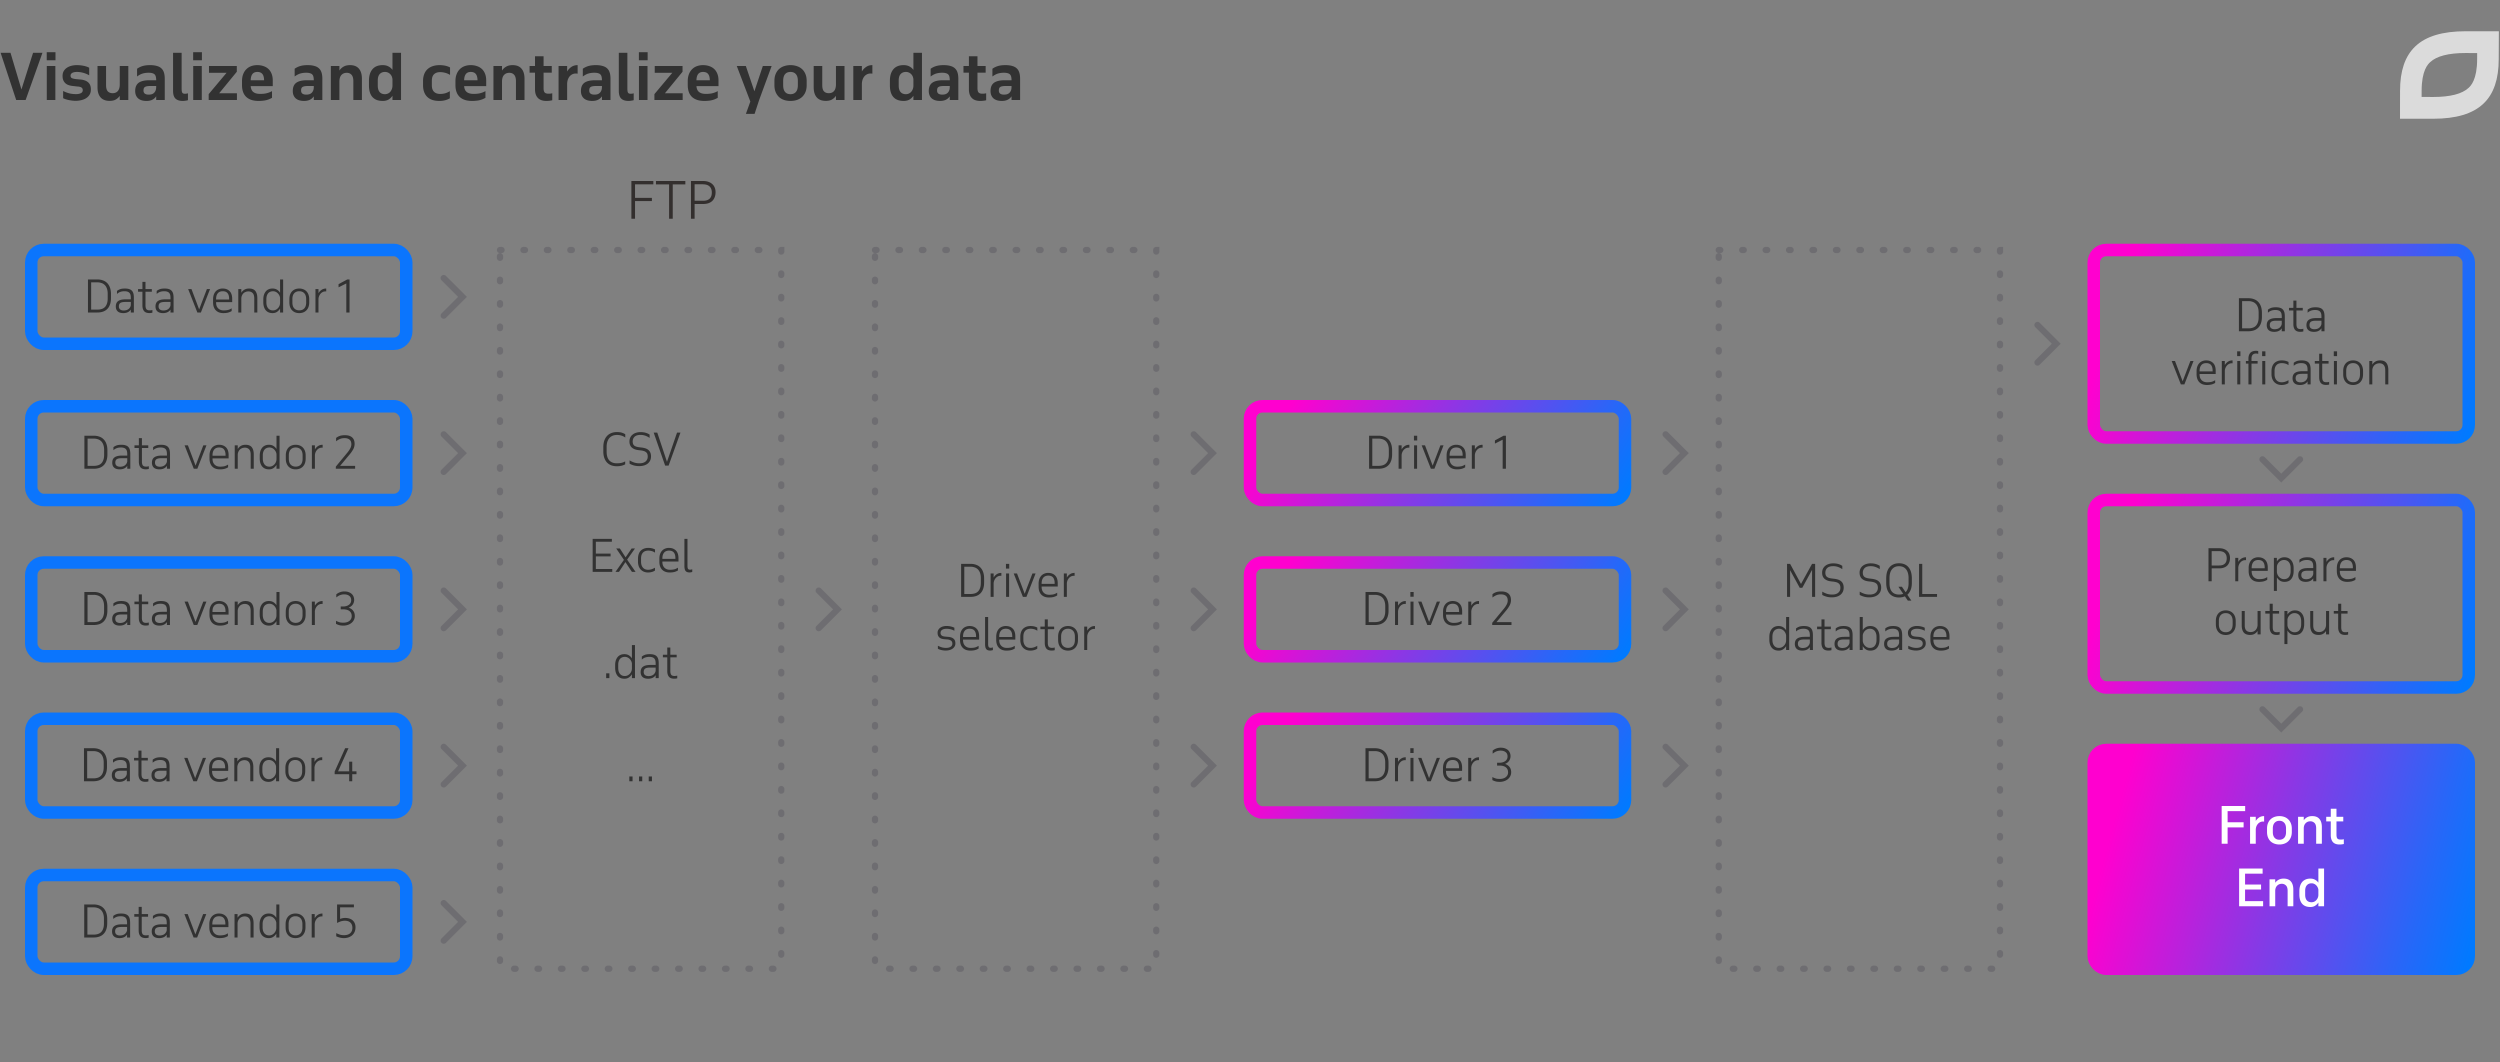 <svg width="800" height="340" viewBox="0 0 800 340" fill="none" xmlns="http://www.w3.org/2000/svg"><rect x="0" y="0" width="800" height="340" fill="#808080" stroke="none"/><rect x="10" y="80" width="120" height="30" rx="4" stroke="#0B75FD" stroke-width="4"/><path stroke="#6E6D71" stroke-width="2" stroke-linecap="round" stroke-dasharray="0.5 7" d="M160 80h90v230h-90zM280 80h90v230h-90zM550 80h90v230h-90z"/><rect x="670" y="80" width="120" height="60" rx="4" stroke="url(#paint0_linear)" stroke-width="4"/><rect x="670" y="160" width="120" height="60" rx="4" stroke="url(#paint1_linear)" stroke-width="4"/><rect x="670" y="240" width="120" height="70" rx="4" fill="url(#paint2_linear)" stroke="url(#paint3_linear)" stroke-width="4"/><rect x="10" y="130" width="120" height="30" rx="4" stroke="#0B75FD" stroke-width="4"/><rect x="10" y="180" width="120" height="30" rx="4" stroke="#0B75FD" stroke-width="4"/><rect x="10" y="230" width="120" height="30" rx="4" stroke="#0B75FD" stroke-width="4"/><rect x="10" y="280" width="120" height="30" rx="4" stroke="#0B75FD" stroke-width="4"/><rect x="400" y="130" width="120" height="30" rx="4" stroke="url(#paint4_linear)" stroke-width="4"/><rect x="400" y="180" width="120" height="30" rx="4" stroke="url(#paint5_linear)" stroke-width="4"/><rect x="400" y="230" width="120" height="30" rx="4" stroke="url(#paint6_linear)" stroke-width="4"/><path d="M441.134 139.43c.644 0 1.232.098 1.764.294.541.187.999.476 1.372.868.383.383.677.868.882 1.456.215.588.322 1.279.322 2.072v1.288c0 .793-.107 1.479-.322 2.058-.205.579-.499 1.055-.882 1.428a3.546 3.546 0 01-1.372.84 5.562 5.562 0 01-1.764.266h-3.024v-10.57h3.024zm-2.002.924v8.722h2.002a4.54 4.54 0 001.316-.182 2.495 2.495 0 001.05-.602c.289-.28.513-.649.672-1.106.168-.457.252-1.017.252-1.68v-1.484c0-.635-.079-1.181-.238-1.638-.159-.467-.383-.849-.672-1.148a2.602 2.602 0 00-1.05-.658 3.795 3.795 0 00-1.33-.224h-2.002zm8.42 2.156h.966v1.316a3.07 3.07 0 01.994-1.078c.411-.28.905-.42 1.484-.42v.938a.682.682 0 00-.126-.014h-.126c-.299 0-.579.061-.84.182a2.182 2.182 0 00-.672.504 2.87 2.87 0 00-.49.756c-.121.28-.196.588-.224.924V150h-.966v-7.49zm4.949 0h.966V150h-.966v-7.49zm-.042-3.08h1.05v1.526h-1.05v-1.526zm6.556 10.57h-1.134l-2.94-7.49h1.064l2.45 6.496 2.478-6.496h1.008l-2.926 7.49zm10.014-3.318h-5.152v.112c0 .364.047.7.14 1.008.103.308.257.574.462.798.205.224.457.401.756.532.308.131.672.196 1.092.196.42 0 .831-.037 1.232-.112.401-.075.835-.261 1.302-.56v.882c-.42.252-.835.425-1.246.518-.411.093-.873.14-1.386.14-1.045 0-1.862-.303-2.45-.91-.579-.607-.868-1.461-.868-2.562v-.924c0-.532.07-1.013.21-1.442.149-.429.355-.793.616-1.092.271-.299.593-.527.966-.686a3.136 3.136 0 011.274-.252c.924 0 1.661.275 2.212.826.56.551.84 1.386.84 2.506v1.022zm-5.152-.84h4.172v-.224c0-.793-.168-1.395-.504-1.806-.327-.411-.845-.616-1.554-.616-.299 0-.579.047-.84.14a1.645 1.645 0 00-.672.448 2.248 2.248 0 00-.448.798c-.103.317-.154.7-.154 1.148v.112zm7.109-3.332h.966v1.316a3.07 3.07 0 01.994-1.078c.41-.28.905-.42 1.484-.42v.938a.682.682 0 00-.126-.014h-.126c-.299 0-.579.061-.84.182a2.182 2.182 0 00-.672.504c-.196.215-.36.467-.49.756a2.9 2.9 0 00-.224.924V150h-.966v-7.49zm7.392-1.582l2.772-1.498h.742V150h-1.036v-9.296l-2.478 1.246v-1.022zM719.474 95.43c.644 0 1.232.098 1.764.294.541.187.998.476 1.372.868.382.383.676.868.882 1.456.214.588.322 1.279.322 2.072v1.288c0 .793-.108 1.479-.322 2.058-.206.579-.5 1.055-.882 1.428a3.554 3.554 0 01-1.372.84 5.562 5.562 0 01-1.764.266h-3.024V95.43h3.024zm-2.002.924v8.722h2.002c.476 0 .914-.061 1.316-.182.41-.121.76-.322 1.05-.602.289-.28.513-.649.672-1.106.168-.457.252-1.017.252-1.68v-1.484c0-.635-.08-1.18-.238-1.638-.159-.467-.383-.85-.672-1.148a2.62 2.62 0 00-1.05-.658 3.792 3.792 0 00-1.33-.224h-2.002zm12.69 9.646v-.952a2.295 2.295 0 01-.994.868c-.411.187-.878.28-1.4.28-.794 0-1.396-.187-1.806-.56-.402-.373-.602-.896-.602-1.568 0-.803.256-1.381.77-1.736.513-.364 1.292-.546 2.338-.546h1.694v-.448a4.3 4.3 0 00-.084-.896 1.597 1.597 0 00-.308-.672 1.349 1.349 0 00-.63-.42c-.262-.103-.598-.154-1.008-.154-.476 0-.901.065-1.274.196-.374.121-.747.345-1.12.672v-.966c.289-.233.625-.42 1.008-.56.382-.14.896-.21 1.54-.21.541 0 .994.06 1.358.182.364.112.658.294.882.546.224.243.382.55.476.924.093.364.14.798.14 1.302V106h-.98zm-2.268-.644c.233 0 .471-.028.714-.084.252-.056.48-.149.686-.28.214-.14.396-.317.546-.532.158-.215.266-.476.322-.784v-1.05h-1.736c-.784 0-1.33.112-1.638.336-.299.215-.448.569-.448 1.064 0 .439.135.77.406.994.28.224.662.336 1.148.336zm4.582-6.846h1.4V96.2h.98v2.31h2.03v.84h-2.03v4.326c0 .56.093.975.28 1.246.196.261.546.392 1.05.392.149 0 .308-.009.476-.028.168-.028.303-.061.406-.098v.868a2.12 2.12 0 01-.406.084 3.03 3.03 0 01-.546.042c-.794 0-1.368-.215-1.722-.644-.346-.439-.518-1.041-.518-1.806V99.35h-1.4v-.84zm10.387 7.49v-.952a2.29 2.29 0 01-.994.868c-.411.187-.877.28-1.4.28-.793 0-1.395-.187-1.806-.56-.401-.373-.602-.896-.602-1.568 0-.803.257-1.381.77-1.736.513-.364 1.293-.546 2.338-.546h1.694v-.448a4.3 4.3 0 00-.084-.896 1.597 1.597 0 00-.308-.672 1.339 1.339 0 00-.63-.42c-.261-.103-.597-.154-1.008-.154-.476 0-.901.065-1.274.196-.373.121-.747.345-1.12.672v-.966c.289-.233.625-.42 1.008-.56.383-.14.896-.21 1.54-.21.541 0 .994.06 1.358.182.364.112.658.294.882.546.224.243.383.55.476.924.093.364.14.798.14 1.302V106h-.98zm-2.268-.644c.233 0 .471-.028.714-.084a1.96 1.96 0 001.232-.812c.159-.215.266-.476.322-.784v-1.05h-1.736c-.784 0-1.33.112-1.638.336-.299.215-.448.569-.448 1.064 0 .439.135.77.406.994.28.224.663.336 1.148.336zM699.006 123h-1.134l-2.94-7.49h1.064l2.45 6.496 2.478-6.496h1.008l-2.926 7.49zm10.013-3.318h-5.152v.112c0 .364.047.7.14 1.008.103.308.257.574.462.798.206.224.458.401.756.532.308.131.672.196 1.092.196.42 0 .831-.037 1.232-.112.402-.075.836-.261 1.302-.56v.882c-.42.252-.835.425-1.246.518-.41.093-.872.14-1.386.14-1.045 0-1.862-.303-2.45-.91-.578-.607-.868-1.461-.868-2.562v-.924c0-.532.07-1.013.21-1.442a3.29 3.29 0 01.616-1.092c.271-.299.593-.527.966-.686a3.139 3.139 0 011.274-.252c.924 0 1.662.275 2.212.826.56.551.84 1.386.84 2.506v1.022zm-5.152-.84h4.172v-.224c0-.793-.168-1.395-.504-1.806-.326-.411-.844-.616-1.554-.616-.298 0-.578.047-.84.14a1.645 1.645 0 00-.672.448 2.263 2.263 0 00-.448.798c-.102.317-.154.7-.154 1.148v.112zm7.109-3.332h.966v1.316a3.07 3.07 0 01.994-1.078c.41-.28.905-.42 1.484-.42v.938a.682.682 0 00-.126-.014h-.126c-.299 0-.579.061-.84.182a2.182 2.182 0 00-.672.504c-.196.215-.36.467-.49.756a2.9 2.9 0 00-.224.924V123h-.966v-7.49zm4.949 0h.966V123h-.966v-7.49zm-.042-3.08h1.05v1.526h-1.05v-1.526zm2.804 3.08h.812v-.728c0-.784.196-1.4.588-1.848.402-.448 1.018-.672 1.848-.672.168 0 .304.009.406.028.103.019.201.042.294.07v.896a1.017 1.017 0 00-.294-.084 1.694 1.694 0 00-.406-.042c-.476 0-.84.14-1.092.42-.242.28-.364.7-.364 1.26v.7h1.96v.84h-1.96V123h-.98v-6.65h-.812v-.84zm5.236 0h.966V123h-.966v-7.49zm-.042-3.08h1.05v1.526h-1.05v-1.526zm6.29 2.898c.822 0 1.54.168 2.156.504v1.022a3.048 3.048 0 00-1.106-.518 4.24 4.24 0 00-1.05-.14c-.326 0-.63.047-.91.14-.28.084-.522.229-.728.434a2.058 2.058 0 00-.49.784c-.121.317-.182.709-.182 1.176v1.064c0 .355.047.686.14.994.094.308.234.579.42.812.187.224.42.401.7.532.29.131.63.196 1.022.196.346 0 .691-.051 1.036-.154a4.79 4.79 0 001.134-.518v.924c-.27.187-.597.336-.98.448a4.273 4.273 0 01-1.232.168c-.494 0-.942-.084-1.344-.252a2.96 2.96 0 01-1.008-.7 3.203 3.203 0 01-.644-1.092 4.33 4.33 0 01-.224-1.428v-.924c0-.504.066-.966.196-1.386a2.97 2.97 0 01.602-1.106c.28-.308.626-.546 1.036-.714.411-.177.896-.266 1.456-.266zM738.42 123v-.952a2.295 2.295 0 01-.994.868c-.411.187-.878.28-1.4.28-.794 0-1.396-.187-1.806-.56-.402-.373-.602-.896-.602-1.568 0-.803.256-1.381.77-1.736.513-.364 1.292-.546 2.338-.546h1.694v-.448a4.3 4.3 0 00-.084-.896 1.6 1.6 0 00-.308-.672 1.344 1.344 0 00-.63-.42c-.262-.103-.598-.154-1.008-.154-.476 0-.901.065-1.274.196-.374.121-.747.345-1.12.672v-.966c.289-.233.625-.42 1.008-.56.382-.14.896-.21 1.54-.21.541 0 .994.061 1.358.182.364.112.658.294.882.546.224.243.382.551.476.924.093.364.14.798.14 1.302V123h-.98zm-2.268-.644c.233 0 .471-.028.714-.084.252-.056.48-.149.686-.28.214-.14.396-.317.546-.532.158-.215.266-.476.322-.784v-1.05h-1.736c-.784 0-1.33.112-1.638.336-.299.215-.448.569-.448 1.064 0 .439.135.77.406.994.28.224.662.336 1.148.336zm4.581-6.846h1.4v-2.31h.98v2.31h2.03v.84h-2.03v4.326c0 .56.094.975.28 1.246.196.261.546.392 1.05.392.15 0 .308-.009.476-.028.168-.028.304-.061.406-.098v.868a2.103 2.103 0 01-.406.084 3.014 3.014 0 01-.546.042c-.793 0-1.367-.215-1.722-.644-.345-.439-.518-1.041-.518-1.806v-4.382h-1.4v-.84zm6.118 0h.966V123h-.966v-7.49zm-.042-3.08h1.05v1.526h-1.05v-1.526zm3.014 6.356c0-.569.075-1.069.224-1.498.159-.429.378-.789.658-1.078.28-.289.611-.509.994-.658a3.596 3.596 0 011.288-.224c.457 0 .882.075 1.274.224a2.74 2.74 0 011.008.658c.289.289.513.649.672 1.078.159.429.238.929.238 1.498v.952c0 .569-.079 1.069-.238 1.498a2.95 2.95 0 01-.672 1.078 2.74 2.74 0 01-1.008.658 3.558 3.558 0 01-1.274.224c-.467 0-.896-.075-1.288-.224a2.761 2.761 0 01-.994-.658 3.047 3.047 0 01-.658-1.078c-.149-.429-.224-.929-.224-1.498v-.952zm.966 1.022c0 .812.196 1.433.588 1.862.401.429.938.644 1.61.644.691 0 1.232-.215 1.624-.644.392-.439.588-1.059.588-1.862v-1.092c0-.821-.201-1.447-.602-1.876-.401-.429-.938-.644-1.61-.644-.672 0-1.209.215-1.61.644-.392.429-.588 1.055-.588 1.876v1.092zm7.382-4.298h.966v1.176c.252-.42.583-.751.994-.994.42-.243.919-.364 1.498-.364.933 0 1.605.271 2.016.812.411.541.616 1.302.616 2.282V123h-.98v-4.48c0-.803-.173-1.381-.518-1.736-.336-.355-.789-.532-1.358-.532a2.38 2.38 0 00-.854.154 2.05 2.05 0 00-.7.42 2.346 2.346 0 00-.49.686 2.81 2.81 0 00-.224.924V123h-.966v-7.49zM713.603 178.566c0 .495-.074.943-.224 1.344-.14.401-.354.751-.644 1.05-.28.289-.639.513-1.078.672-.429.159-.933.238-1.512.238h-2.408V186h-1.022v-10.57h3.374c.598 0 1.116.084 1.554.252.448.159.817.383 1.106.672.29.28.504.611.644.994s.21.789.21 1.218zm-5.866-2.212v4.606h2.366c.476 0 .873-.061 1.19-.182.318-.131.57-.303.756-.518.187-.215.318-.457.392-.728.075-.28.112-.574.112-.882 0-.747-.214-1.316-.644-1.708-.42-.392-1.064-.588-1.932-.588h-2.24zm7.545 2.156h.966v1.316c.252-.448.584-.807.994-1.078.411-.28.906-.42 1.484-.42v.938a.664.664 0 00-.126-.014h-.126a1.98 1.98 0 00-.84.182 2.182 2.182 0 00-.672.504 2.87 2.87 0 00-.49.756c-.121.28-.196.588-.224.924V186h-.966v-7.49zm10.403 4.172h-5.152v.112c0 .364.047.7.14 1.008.103.308.257.574.462.798.206.224.458.401.756.532.308.131.672.196 1.092.196.42 0 .831-.037 1.232-.112.402-.075.836-.261 1.302-.56v.882c-.42.252-.835.425-1.246.518-.41.093-.872.14-1.386.14-1.045 0-1.862-.303-2.45-.91-.578-.607-.868-1.461-.868-2.562v-.924c0-.532.07-1.013.21-1.442a3.29 3.29 0 01.616-1.092c.271-.299.593-.527.966-.686a3.139 3.139 0 011.274-.252c.924 0 1.662.275 2.212.826.56.551.84 1.386.84 2.506v1.022zm-5.152-.84h4.172v-.224c0-.793-.168-1.395-.504-1.806-.326-.411-.844-.616-1.554-.616-.298 0-.578.047-.84.14a1.645 1.645 0 00-.672.448 2.263 2.263 0 00-.448.798c-.102.317-.154.7-.154 1.148v.112zm7.109-3.332h.966v1.148c.242-.392.564-.709.966-.952.401-.252.882-.378 1.442-.378.494 0 .924.089 1.288.266.373.177.681.425.924.742.252.308.438.677.56 1.106.121.42.182.877.182 1.372v.882c0 1.064-.248 1.913-.742 2.548-.495.635-1.228.952-2.198.952-.579 0-1.069-.135-1.47-.406a3.163 3.163 0 01-.952-1.036v4.354h-.966V178.51zm3.234.686c-.299 0-.579.056-.84.168a2.51 2.51 0 00-1.19 1.134c-.131.252-.21.518-.238.798v1.652c0 .28.056.565.168.854.112.28.27.537.476.77.205.224.448.406.728.546.28.14.588.21.924.21.289 0 .56-.047.812-.14.261-.103.485-.257.672-.462.186-.215.336-.481.448-.798.112-.327.168-.714.168-1.162v-1.022c0-.355-.047-.686-.14-.994a2.203 2.203 0 00-.392-.812 1.847 1.847 0 00-.672-.546 2.043 2.043 0 00-.924-.196zm9.362 6.804v-.952a2.29 2.29 0 01-.994.868c-.411.187-.877.28-1.4.28-.793 0-1.395-.187-1.806-.56-.401-.373-.602-.896-.602-1.568 0-.803.257-1.381.77-1.736.513-.364 1.293-.546 2.338-.546h1.694v-.448a4.3 4.3 0 00-.084-.896 1.6 1.6 0 00-.308-.672 1.334 1.334 0 00-.63-.42c-.261-.103-.597-.154-1.008-.154-.476 0-.901.065-1.274.196-.373.121-.747.345-1.12.672v-.966c.289-.233.625-.42 1.008-.56.383-.14.896-.21 1.54-.21.541 0 .994.061 1.358.182.364.112.658.294.882.546.224.243.383.551.476.924.093.364.14.798.14 1.302V186h-.98zm-2.268-.644c.233 0 .471-.028.714-.084a1.96 1.96 0 001.232-.812c.159-.215.266-.476.322-.784v-1.05h-1.736c-.784 0-1.33.112-1.638.336-.299.215-.448.569-.448 1.064 0 .439.135.77.406.994.28.224.663.336 1.148.336zm5.531-6.846h.966v1.316c.252-.448.584-.807.994-1.078.411-.28.906-.42 1.484-.42v.938a.664.664 0 00-.126-.014h-.126a1.98 1.98 0 00-.84.182 2.182 2.182 0 00-.672.504 2.87 2.87 0 00-.49.756c-.121.28-.196.588-.224.924V186h-.966v-7.49zm10.403 4.172h-5.152v.112c0 .364.047.7.14 1.008.103.308.257.574.462.798.205.224.457.401.756.532.308.131.672.196 1.092.196.42 0 .831-.037 1.232-.112.401-.075.835-.261 1.302-.56v.882c-.42.252-.835.425-1.246.518-.411.093-.873.14-1.386.14-1.045 0-1.862-.303-2.45-.91-.579-.607-.868-1.461-.868-2.562v-.924c0-.532.07-1.013.21-1.442.149-.429.355-.793.616-1.092.271-.299.593-.527.966-.686a3.136 3.136 0 011.274-.252c.924 0 1.661.275 2.212.826.56.551.84 1.386.84 2.506v1.022zm-5.152-.84h4.172v-.224c0-.793-.168-1.395-.504-1.806-.327-.411-.845-.616-1.554-.616-.299 0-.579.047-.84.14a1.645 1.645 0 00-.672.448 2.248 2.248 0 00-.448.798c-.103.317-.154.7-.154 1.148v.112zm-39.678 16.944c0-.569.075-1.069.224-1.498.159-.429.378-.789.658-1.078.28-.289.611-.509.994-.658a3.596 3.596 0 011.288-.224c.457 0 .882.075 1.274.224a2.74 2.74 0 011.008.658c.289.289.513.649.672 1.078.159.429.238.929.238 1.498v.952c0 .569-.079 1.069-.238 1.498a2.95 2.95 0 01-.672 1.078 2.74 2.74 0 01-1.008.658 3.558 3.558 0 01-1.274.224c-.467 0-.896-.075-1.288-.224a2.761 2.761 0 01-.994-.658 3.047 3.047 0 01-.658-1.078c-.149-.429-.224-.929-.224-1.498v-.952zm.966 1.022c0 .812.196 1.433.588 1.862.401.429.938.644 1.61.644.691 0 1.232-.215 1.624-.644.392-.439.588-1.059.588-1.862v-1.092c0-.821-.201-1.447-.602-1.876-.401-.429-.938-.644-1.61-.644-.672 0-1.209.215-1.61.644-.392.429-.588 1.055-.588 1.876v1.092zM723.4 203h-.98v-1.106c-.243.392-.56.705-.952.938-.392.233-.868.35-1.428.35-.943 0-1.629-.266-2.058-.798-.42-.541-.63-1.307-.63-2.296v-4.578h.966v4.578c0 .803.173 1.367.518 1.694.345.317.803.476 1.372.476.299 0 .574-.047.826-.14.261-.103.49-.247.686-.434.196-.187.355-.415.476-.686a2.81 2.81 0 00.224-.924v-4.564h.98V203zm1.495-7.49h1.4v-2.31h.98v2.31h2.03v.84h-2.03v4.326c0 .56.093.975.28 1.246.196.261.546.392 1.05.392.149 0 .308-.009.476-.028.168-.028.303-.061.406-.098v.868a2.12 2.12 0 01-.406.084 3.03 3.03 0 01-.546.042c-.794 0-1.368-.215-1.722-.644-.346-.439-.518-1.041-.518-1.806v-4.382h-1.4v-.84zm6.117 0h.966v1.148c.243-.392.565-.709.966-.952.401-.252.882-.378 1.442-.378.495 0 .924.089 1.288.266.373.177.681.425.924.742.252.308.439.677.56 1.106.121.42.182.877.182 1.372v.882c0 1.064-.247 1.913-.742 2.548s-1.227.952-2.198.952c-.579 0-1.069-.135-1.47-.406a3.174 3.174 0 01-.952-1.036v4.354h-.966V195.51zm3.234.686c-.299 0-.579.056-.84.168a2.395 2.395 0 00-.686.462c-.205.196-.373.42-.504.672-.131.252-.21.518-.238.798v1.652c0 .28.056.565.168.854.112.28.271.537.476.77.205.224.448.406.728.546.28.14.588.21.924.21.289 0 .56-.047.812-.14.261-.103.485-.257.672-.462.187-.215.336-.481.448-.798.112-.327.168-.714.168-1.162v-1.022c0-.355-.047-.686-.14-.994a2.203 2.203 0 00-.392-.812 1.831 1.831 0 00-.672-.546 2.037 2.037 0 00-.924-.196zm11.07 6.804h-.98v-1.106c-.243.392-.56.705-.952.938-.392.233-.868.35-1.428.35-.943 0-1.629-.266-2.058-.798-.42-.541-.63-1.307-.63-2.296v-4.578h.966v4.578c0 .803.173 1.367.518 1.694.345.317.803.476 1.372.476.299 0 .574-.047.826-.14.261-.103.49-.247.686-.434.196-.187.355-.415.476-.686a2.81 2.81 0 00.224-.924v-4.564h.98V203zm1.495-7.49h1.4v-2.31h.98v2.31h2.03v.84h-2.03v4.326c0 .56.093.975.28 1.246.196.261.546.392 1.05.392.149 0 .308-.009.476-.028.168-.028.303-.061.406-.098v.868a2.12 2.12 0 01-.406.084 3.03 3.03 0 01-.546.042c-.794 0-1.368-.215-1.722-.644-.346-.439-.518-1.041-.518-1.806v-4.382h-1.4v-.84z" fill="#323232"/><path d="M717.956 264.768h-5.12V270h-1.904v-12.08h7.52v1.648h-5.616v3.568h5.12v1.632zm2.064-3.392h1.824v1.328a3.638 3.638 0 011.088-1.12c.448-.288.976-.432 1.584-.432v1.776a1.13 1.13 0 00-.192-.016 1.229 1.229 0 00-.208-.016 1.94 1.94 0 00-.88.208 2.165 2.165 0 00-.704.544 2.706 2.706 0 00-.496.816c-.117.32-.181.672-.192 1.056V270h-1.824v-8.624zm5.428 3.792c0-.661.102-1.243.304-1.744.203-.501.48-.917.832-1.248a3.578 3.578 0 011.264-.768 4.735 4.735 0 011.568-.256 4.59 4.59 0 011.552.256c.48.171.896.427 1.248.768.363.331.646.747.848 1.248.214.501.32 1.083.32 1.744v1.056c0 .661-.106 1.243-.32 1.744a3.506 3.506 0 01-.848 1.264 3.522 3.522 0 01-1.248.752 4.59 4.59 0 01-1.552.256 4.735 4.735 0 01-1.568-.256 3.69 3.69 0 01-1.264-.752 3.63 3.63 0 01-.832-1.264c-.202-.501-.304-1.083-.304-1.744v-1.056zm1.856 1.104c0 .8.192 1.408.576 1.824.384.416.896.624 1.536.624s1.152-.208 1.536-.624c.384-.416.576-1.024.576-1.824v-1.152c0-.8-.192-1.408-.576-1.824-.384-.427-.896-.64-1.536-.64s-1.152.213-1.536.64c-.384.416-.576 1.024-.576 1.824v1.152zm8.076-4.896h1.824v1.104c.288-.405.65-.725 1.088-.96.448-.245.981-.368 1.6-.368 1.056 0 1.834.309 2.336.928.512.608.768 1.477.768 2.608V270h-1.824v-4.96c0-.779-.182-1.344-.544-1.696a1.837 1.837 0 00-1.328-.528c-.288 0-.555.048-.8.144-.246.096-.464.24-.656.432a2 2 0 00-.464.688 2.832 2.832 0 00-.176.944V270h-1.824v-8.624zm9.011 0h1.456V258.8h1.824v2.576h2.176v1.472h-2.176v4.192c0 .597.091 1.019.272 1.264.192.235.534.352 1.024.352.16 0 .342-.005.544-.016.203-.021.374-.053.512-.096v1.536a5.805 5.805 0 01-1.36.16c-.97 0-1.685-.261-2.144-.784-.448-.533-.672-1.269-.672-2.208v-4.4h-1.456v-1.472zM724.198 290h-7.68v-12.08h7.52v1.648h-5.616v3.472h5.12v1.616h-5.12v3.696h5.776V290zm2.049-8.624h1.824v1.104a3.147 3.147 0 011.088-.96c.448-.245.981-.368 1.6-.368 1.056 0 1.835.309 2.336.928.512.608.768 1.477.768 2.608V290h-1.824v-4.96c0-.779-.181-1.344-.544-1.696a1.835 1.835 0 00-1.328-.528c-.288 0-.555.048-.8.144-.245.096-.464.24-.656.432a2 2 0 00-.464.688 2.858 2.858 0 00-.176.944V290h-1.824v-8.624zm15.633-3.456h1.824V290h-1.824v-1.184a3.524 3.524 0 01-1.04 1.024c-.416.267-.928.4-1.536.4-1.152 0-2.026-.347-2.624-1.04-.586-.693-.88-1.675-.88-2.944v-1.12c0-.587.075-1.125.224-1.616.15-.491.368-.912.656-1.264a3.021 3.021 0 011.104-.816c.438-.192.944-.288 1.52-.288.598 0 1.104.123 1.52.368.427.235.779.544 1.056.928v-4.528zm-2.16 4.736c-.64 0-1.146.208-1.52.624-.362.416-.544 1.008-.544 1.776v1.28c0 .768.176 1.36.528 1.776.363.405.864.608 1.504.608.299 0 .582-.059.848-.176.267-.128.496-.299.688-.512.192-.213.347-.453.464-.72.118-.277.182-.571.192-.88v-1.696a2.22 2.22 0 00-.256-.832 2.165 2.165 0 00-.496-.656 1.892 1.892 0 00-.656-.432 1.862 1.862 0 00-.752-.16z" fill="#fff"/><path d="M310.577 180.43c.644 0 1.232.098 1.764.294.542.187.999.476 1.372.868.383.383.677.868.882 1.456.215.588.322 1.279.322 2.072v1.288c0 .793-.107 1.479-.322 2.058-.205.579-.499 1.055-.882 1.428-.373.373-.83.653-1.372.84a5.562 5.562 0 01-1.764.266h-3.024v-10.57h3.024zm-2.002.924v8.722h2.002a4.54 4.54 0 001.316-.182 2.495 2.495 0 001.05-.602c.29-.28.514-.649.672-1.106.168-.457.252-1.017.252-1.68v-1.484c0-.635-.079-1.181-.238-1.638-.158-.467-.382-.849-.672-1.148a2.602 2.602 0 00-1.05-.658 3.791 3.791 0 00-1.33-.224h-2.002zm8.42 2.156h.966v1.316c.252-.448.584-.807.994-1.078.411-.28.906-.42 1.484-.42v.938a.664.664 0 00-.126-.014h-.126a1.98 1.98 0 00-.84.182 2.182 2.182 0 00-.672.504 2.87 2.87 0 00-.49.756c-.121.28-.196.588-.224.924V191h-.966v-7.49zm4.95 0h.966V191h-.966v-7.49zm-.042-3.08h1.05v1.526h-1.05v-1.526zm6.556 10.57h-1.134l-2.94-7.49h1.064l2.45 6.496 2.478-6.496h1.008l-2.926 7.49zm10.013-3.318h-5.152v.112c0 .364.047.7.14 1.008.103.308.257.574.462.798.206.224.458.401.756.532.308.131.672.196 1.092.196.42 0 .831-.037 1.232-.112.402-.075.836-.261 1.302-.56v.882c-.42.252-.835.425-1.246.518-.41.093-.872.14-1.386.14-1.045 0-1.862-.303-2.45-.91-.578-.607-.868-1.461-.868-2.562v-.924c0-.532.07-1.013.21-1.442a3.29 3.29 0 01.616-1.092c.271-.299.593-.527.966-.686a3.139 3.139 0 011.274-.252c.924 0 1.662.275 2.212.826.56.551.84 1.386.84 2.506v1.022zm-5.152-.84h4.172v-.224c0-.793-.168-1.395-.504-1.806-.326-.411-.844-.616-1.554-.616-.298 0-.578.047-.84.14a1.645 1.645 0 00-.672.448 2.263 2.263 0 00-.448.798c-.102.317-.154.7-.154 1.148v.112zm7.109-3.332h.966v1.316a3.07 3.07 0 01.994-1.078c.411-.28.905-.42 1.484-.42v.938a.682.682 0 00-.126-.014h-.126c-.299 0-.579.061-.84.182a2.182 2.182 0 00-.672.504 2.87 2.87 0 00-.49.756c-.121.28-.196.588-.224.924V191h-.966v-7.49zm-40.306 23.132c.43.215.85.383 1.26.504.42.121.854.182 1.302.182.626 0 1.125-.112 1.498-.336.383-.233.574-.583.574-1.05 0-.812-.578-1.255-1.736-1.33l-.742-.056a4.221 4.221 0 01-.868-.14 2.053 2.053 0 01-.714-.35 1.703 1.703 0 01-.49-.616c-.121-.261-.182-.583-.182-.966 0-.345.075-.649.224-.91.159-.271.364-.499.616-.686.262-.187.56-.327.896-.42a3.756 3.756 0 011.078-.154c.56 0 1.05.056 1.47.168.43.103.794.233 1.092.392v.98a4.375 4.375 0 00-1.288-.504 5.73 5.73 0 00-1.176-.14c-.616 0-1.096.112-1.442.336-.345.224-.518.551-.518.98 0 .233.047.425.14.574.094.149.215.271.364.364.159.084.336.145.532.182.196.037.402.065.616.084l.84.07c.682.047 1.228.233 1.638.56.411.317.616.831.616 1.54 0 .392-.093.733-.28 1.022a2.36 2.36 0 01-.714.714 3.05 3.05 0 01-.98.406c-.364.093-.728.14-1.092.14-.42 0-.868-.051-1.344-.154a4.578 4.578 0 01-1.19-.42v-.966zm13.2-1.96h-5.152v.112c0 .364.047.7.14 1.008.103.308.257.574.462.798.205.224.457.401.756.532.308.131.672.196 1.092.196.42 0 .831-.037 1.232-.112.401-.075.835-.261 1.302-.56v.882c-.42.252-.835.425-1.246.518-.411.093-.873.14-1.386.14-1.045 0-1.862-.303-2.45-.91-.579-.607-.868-1.461-.868-2.562v-.924c0-.532.07-1.013.21-1.442.149-.429.355-.793.616-1.092.271-.299.593-.527.966-.686a3.136 3.136 0 011.274-.252c.924 0 1.661.275 2.212.826.56.551.84 1.386.84 2.506v1.022zm-5.152-.84h4.172v-.224c0-.793-.168-1.395-.504-1.806-.327-.411-.845-.616-1.554-.616-.299 0-.579.047-.84.14a1.645 1.645 0 00-.672.448 2.248 2.248 0 00-.448.798c-.103.317-.154.7-.154 1.148v.112zm7.053-6.412h.98v8.652c0 .42.056.728.168.924.112.196.317.294.616.294a2.007 2.007 0 00.742-.14v.854c-.094.047-.22.084-.378.112a2.097 2.097 0 01-.476.056c-.318 0-.584-.042-.798-.126a1.194 1.194 0 01-.504-.378 1.818 1.818 0 01-.266-.644 4.3 4.3 0 01-.084-.896v-8.708zm9.679 7.252h-5.152v.112c0 .364.047.7.14 1.008.103.308.257.574.462.798.205.224.457.401.756.532.308.131.672.196 1.092.196.42 0 .831-.037 1.232-.112.401-.075.835-.261 1.302-.56v.882c-.42.252-.835.425-1.246.518-.411.093-.873.14-1.386.14-1.045 0-1.862-.303-2.45-.91-.579-.607-.868-1.461-.868-2.562v-.924c0-.532.07-1.013.21-1.442.149-.429.355-.793.616-1.092.271-.299.593-.527.966-.686a3.136 3.136 0 011.274-.252c.924 0 1.661.275 2.212.826.56.551.84 1.386.84 2.506v1.022zm-5.152-.84h4.172v-.224c0-.793-.168-1.395-.504-1.806-.327-.411-.845-.616-1.554-.616-.299 0-.579.047-.84.14a1.645 1.645 0 00-.672.448 2.248 2.248 0 00-.448.798c-.103.317-.154.7-.154 1.148v.112zm10.035-3.514c.821 0 1.54.168 2.156.504v1.022a3.055 3.055 0 00-1.106-.518 4.24 4.24 0 00-1.05-.14c-.327 0-.63.047-.91.14-.28.084-.523.229-.728.434a2.034 2.034 0 00-.49.784c-.122.317-.182.709-.182 1.176v1.064c0 .355.046.686.14.994.093.308.233.579.42.812.186.224.42.401.7.532.289.131.63.196 1.022.196.345 0 .69-.051 1.036-.154a4.826 4.826 0 001.134-.518v.924a3.398 3.398 0 01-.98.448 4.278 4.278 0 01-1.232.168c-.495 0-.943-.084-1.344-.252a2.96 2.96 0 01-1.008-.7 3.187 3.187 0 01-.644-1.092 4.304 4.304 0 01-.224-1.428v-.924c0-.504.065-.966.196-1.386.13-.429.331-.798.602-1.106.28-.308.625-.546 1.036-.714.41-.177.896-.266 1.456-.266zm3.138.182h1.4v-2.31h.98v2.31h2.03v.84h-2.03v4.326c0 .56.093.975.28 1.246.196.261.546.392 1.05.392.149 0 .308-.009.476-.028.168-.028.303-.061.406-.098v.868a2.103 2.103 0 01-.406.084 3.014 3.014 0 01-.546.042c-.793 0-1.367-.215-1.722-.644-.345-.439-.518-1.041-.518-1.806v-4.382h-1.4v-.84zm5.672 3.276c0-.569.074-1.069.224-1.498.158-.429.378-.789.658-1.078.28-.289.611-.509.994-.658a3.596 3.596 0 011.288-.224c.457 0 .882.075 1.274.224a2.74 2.74 0 011.008.658c.289.289.513.649.672 1.078.158.429.238.929.238 1.498v.952c0 .569-.08 1.069-.238 1.498a2.95 2.95 0 01-.672 1.078 2.74 2.74 0 01-1.008.658 3.558 3.558 0 01-1.274.224c-.467 0-.896-.075-1.288-.224a2.761 2.761 0 01-.994-.658c-.28-.289-.5-.649-.658-1.078-.15-.429-.224-.929-.224-1.498v-.952zm.966 1.022c0 .812.196 1.433.588 1.862.401.429.938.644 1.61.644.69 0 1.232-.215 1.624-.644.392-.439.588-1.059.588-1.862v-1.092c0-.821-.201-1.447-.602-1.876-.402-.429-.938-.644-1.61-.644-.672 0-1.209.215-1.61.644-.392.429-.588 1.055-.588 1.876v1.092zm7.382-4.298h.966v1.316a3.07 3.07 0 01.994-1.078c.41-.28.905-.42 1.484-.42v.938a.682.682 0 00-.126-.014h-.126c-.299 0-.579.061-.84.182a2.182 2.182 0 00-.672.504c-.196.215-.36.467-.49.756a2.9 2.9 0 00-.224.924V208h-.966v-7.49zM200.086 140.012a3.916 3.916 0 00-1.134-.588c-.439-.159-.952-.238-1.54-.238-.485 0-.933.079-1.344.238a2.761 2.761 0 00-1.036.714c-.289.317-.513.719-.672 1.204-.159.476-.238 1.036-.238 1.68v1.484c0 1.269.285 2.212.854 2.828.579.616 1.381.924 2.408.924.476 0 .938-.042 1.386-.126a4.422 4.422 0 001.288-.49v.952a5.175 5.175 0 01-1.204.448 6.261 6.261 0 01-1.456.154c-.663 0-1.26-.098-1.792-.294a3.723 3.723 0 01-1.372-.91c-.373-.401-.663-.901-.868-1.498-.205-.597-.308-1.293-.308-2.086v-1.288c0-.793.103-1.493.308-2.1.215-.607.509-1.111.882-1.512.383-.411.84-.719 1.372-.924a4.707 4.707 0 011.778-.322c.672 0 1.218.07 1.638.21.42.14.77.303 1.05.49v1.05zm1.38 7.308a7.802 7.802 0 001.512.7c.504.159 1.05.238 1.638.238.868 0 1.526-.196 1.974-.588.457-.401.686-.924.686-1.568a2.44 2.44 0 00-.126-.826 1.23 1.23 0 00-.42-.574 2.048 2.048 0 00-.728-.378 5.867 5.867 0 00-1.078-.21l-.7-.084c-.84-.093-1.517-.364-2.03-.812-.513-.457-.77-1.111-.77-1.96 0-.467.089-.882.266-1.246.177-.373.425-.686.742-.938a3.22 3.22 0 011.12-.588 4.49 4.49 0 011.4-.21c.644 0 1.195.07 1.652.21a4.31 4.31 0 011.274.588v1.064a5.609 5.609 0 00-1.386-.714 4.434 4.434 0 00-1.512-.252c-.868 0-1.507.196-1.918.588-.401.392-.602.896-.602 1.512 0 .308.042.569.126.784.084.215.215.397.392.546.177.14.406.252.686.336.28.084.616.149 1.008.196l.7.084c.439.056.84.145 1.204.266.364.121.672.294.924.518.261.215.462.49.602.826.149.327.224.728.224 1.204 0 .504-.093.952-.28 1.344a2.853 2.853 0 01-.784.98 3.648 3.648 0 01-1.204.602 5.533 5.533 0 01-1.526.196 6.418 6.418 0 01-1.582-.182 6.762 6.762 0 01-1.484-.588v-1.064zm12.485 1.68h-1.106l-3.668-10.57h1.148l3.108 9.352 3.22-9.352h1.092L213.951 149zm-18.027 34h-6.272v-10.57h6.146v.924h-5.124v3.794h4.718v.896h-4.718v4.032h5.25V183zm3.732-3.85l-2.464-3.64h1.162l1.834 2.842 1.932-2.842h1.078l-2.52 3.57 2.702 3.92h-1.162l-2.086-3.136-2.058 3.136h-1.12l2.702-3.85zm7.792-3.822c.821 0 1.54.168 2.156.504v1.022a3.055 3.055 0 00-1.106-.518 4.24 4.24 0 00-1.05-.14c-.327 0-.63.047-.91.14-.28.084-.523.229-.728.434a2.034 2.034 0 00-.49.784c-.122.317-.182.709-.182 1.176v1.064c0 .355.046.686.14.994.093.308.233.579.42.812.186.224.42.401.7.532.289.131.63.196 1.022.196.345 0 .69-.051 1.036-.154a4.826 4.826 0 001.134-.518v.924a3.398 3.398 0 01-.98.448 4.278 4.278 0 01-1.232.168c-.495 0-.943-.084-1.344-.252a2.96 2.96 0 01-1.008-.7 3.187 3.187 0 01-.644-1.092 4.304 4.304 0 01-.224-1.428v-.924c0-.504.065-.966.196-1.386.13-.429.331-.798.602-1.106.28-.308.625-.546 1.036-.714.41-.177.896-.266 1.456-.266zm9.664 4.354h-5.152v.112c0 .364.047.7.14 1.008.103.308.257.574.462.798.205.224.457.401.756.532.308.131.672.196 1.092.196.42 0 .831-.037 1.232-.112.401-.075.835-.261 1.302-.56v.882c-.42.252-.835.425-1.246.518-.411.093-.873.14-1.386.14-1.045 0-1.862-.303-2.45-.91-.579-.607-.868-1.461-.868-2.562v-.924c0-.532.07-1.013.21-1.442.149-.429.355-.793.616-1.092.271-.299.593-.527.966-.686a3.136 3.136 0 011.274-.252c.924 0 1.661.275 2.212.826.56.551.84 1.386.84 2.506v1.022zm-5.152-.84h4.172v-.224c0-.793-.168-1.395-.504-1.806-.327-.411-.845-.616-1.554-.616-.299 0-.579.047-.84.14a1.645 1.645 0 00-.672.448 2.248 2.248 0 00-.448.798c-.103.317-.154.7-.154 1.148v.112zm7.053-6.412h.98v8.652c0 .42.056.728.168.924.112.196.317.294.616.294a2.007 2.007 0 00.742-.14v.854c-.094.047-.22.084-.378.112a2.097 2.097 0 01-.476.056c-.318 0-.584-.042-.798-.126a1.194 1.194 0 01-.504-.378 1.818 1.818 0 01-.266-.644 4.3 4.3 0 01-.084-.896v-8.708zm-25.042 43.044h1.036V217h-1.036v-1.526zm8.241-9.044h.98V217h-.98v-1.246a3.302 3.302 0 01-.966 1.036c-.392.271-.868.406-1.428.406-.495 0-.929-.084-1.302-.252a2.57 2.57 0 01-.924-.714 3.34 3.34 0 01-.56-1.106 5.253 5.253 0 01-.182-1.428v-.882c0-.504.061-.966.182-1.386a3.34 3.34 0 01.56-1.106c.243-.317.546-.56.91-.728.373-.177.807-.266 1.302-.266.56 0 1.041.126 1.442.378s.723.579.966.98v-4.256zm-2.254 3.766c-.299 0-.579.051-.84.154a1.773 1.773 0 00-.672.448 2.248 2.248 0 00-.448.798c-.112.317-.168.7-.168 1.148v1.022c0 .355.042.691.126 1.008.084.308.215.579.392.812.177.233.397.415.658.546.261.131.569.196.924.196.336 0 .644-.07.924-.21.28-.14.518-.322.714-.546.205-.224.364-.476.476-.756a2.39 2.39 0 00.168-.868v-1.652a2.399 2.399 0 00-.252-.798 2.552 2.552 0 00-.504-.672 2.171 2.171 0 00-.686-.462 1.978 1.978 0 00-.812-.168zM209.81 217v-.952a2.29 2.29 0 01-.994.868 3.34 3.34 0 01-1.4.28c-.793 0-1.395-.187-1.806-.56-.401-.373-.602-.896-.602-1.568 0-.803.257-1.381.77-1.736.514-.364 1.293-.546 2.338-.546h1.694v-.448a4.3 4.3 0 00-.084-.896 1.587 1.587 0 00-.308-.672 1.334 1.334 0 00-.63-.42c-.261-.103-.597-.154-1.008-.154-.476 0-.9.065-1.274.196-.373.121-.746.345-1.12.672v-.966a3.54 3.54 0 011.008-.56c.383-.14.896-.21 1.54-.21.542 0 .994.061 1.358.182.364.112.658.294.882.546.224.243.383.551.476.924.094.364.14.798.14 1.302V217h-.98zm-2.268-.644c.234 0 .472-.028.714-.084a1.96 1.96 0 001.232-.812c.159-.215.266-.476.322-.784v-1.05h-1.736c-.784 0-1.33.112-1.638.336-.298.215-.448.569-.448 1.064 0 .439.136.77.406.994.28.224.663.336 1.148.336zm4.582-6.846h1.4v-2.31h.98v2.31h2.03v.84h-2.03v4.326c0 .56.093.975.28 1.246.196.261.546.392 1.05.392.149 0 .308-.009.476-.028.168-.028.303-.061.406-.098v.868a2.103 2.103 0 01-.406.084 3.014 3.014 0 01-.546.042c-.793 0-1.367-.215-1.722-.644-.345-.439-.518-1.041-.518-1.806v-4.382h-1.4v-.84zm-10.743 38.964h1.036V250h-1.036v-1.526zm3.103 0h1.036V250h-1.036v-1.526zm3.104 0h1.036V250h-1.036v-1.526z" fill="#323232"/><path d="M208.605 64.336h-5.392V70h-1.168V57.92h7.024v1.056h-5.856v4.336h5.392v1.024zm10.706-5.328h-4.032V70h-1.168V59.008h-4.208V57.92h9.408v1.088zm9.669 2.496c0 .565-.086 1.077-.256 1.536a3.24 3.24 0 01-.736 1.2c-.32.33-.731.587-1.232.768-.491.181-1.067.272-1.728.272h-2.752V70h-1.168V57.92h3.856c.682 0 1.274.096 1.776.288.512.181.933.437 1.264.768.33.32.576.699.736 1.136.16.437.24.901.24 1.392zm-6.704-2.528v5.264h2.704c.544 0 .997-.07 1.36-.208.362-.15.65-.347.864-.592a2.12 2.12 0 00.448-.832 3.91 3.91 0 00.128-1.008c0-.853-.246-1.504-.736-1.952-.48-.448-1.216-.672-2.208-.672h-2.56z" fill="#332F2E"/><path d="M572.832 182.46V191h-.98v-10.57h.98l3.486 6.44 3.542-6.44h.98V191h-.98v-8.638l-3.122 5.726h-.826l-3.08-5.628zm10.287 6.86a7.802 7.802 0 001.512.7c.504.159 1.05.238 1.638.238.868 0 1.526-.196 1.974-.588.458-.401.686-.924.686-1.568a2.44 2.44 0 00-.126-.826 1.23 1.23 0 00-.42-.574 2.04 2.04 0 00-.728-.378 5.85 5.85 0 00-1.078-.21l-.7-.084c-.84-.093-1.516-.364-2.03-.812-.513-.457-.77-1.111-.77-1.96 0-.467.089-.882.266-1.246.178-.373.425-.686.742-.938a3.23 3.23 0 011.12-.588c.43-.14.896-.21 1.4-.21.644 0 1.195.07 1.652.21a4.3 4.3 0 011.274.588v1.064a5.609 5.609 0 00-1.386-.714 4.426 4.426 0 00-1.512-.252c-.868 0-1.507.196-1.918.588-.401.392-.602.896-.602 1.512 0 .308.042.569.126.784.084.215.215.397.392.546.178.14.406.252.686.336.28.084.616.149 1.008.196l.7.084c.439.056.84.145 1.204.266.364.121.672.294.924.518.262.215.462.49.602.826.15.327.224.728.224 1.204 0 .504-.093.952-.28 1.344a2.841 2.841 0 01-.784.98 3.648 3.648 0 01-1.204.602 5.533 5.533 0 01-1.526.196 6.424 6.424 0 01-1.582-.182 6.781 6.781 0 01-1.484-.588v-1.064zm11.991 0a7.802 7.802 0 001.512.7c.504.159 1.05.238 1.638.238.868 0 1.526-.196 1.974-.588.457-.401.686-.924.686-1.568a2.44 2.44 0 00-.126-.826 1.23 1.23 0 00-.42-.574 2.057 2.057 0 00-.728-.378 5.867 5.867 0 00-1.078-.21l-.7-.084c-.84-.093-1.517-.364-2.03-.812-.514-.457-.77-1.111-.77-1.96a2.8 2.8 0 01.266-1.246c.177-.373.424-.686.742-.938.317-.261.69-.457 1.12-.588a4.49 4.49 0 011.4-.21c.644 0 1.194.07 1.652.21.466.131.891.327 1.274.588v1.064a5.644 5.644 0 00-1.386-.714 4.434 4.434 0 00-1.512-.252c-.868 0-1.508.196-1.918.588-.402.392-.602.896-.602 1.512 0 .308.042.569.126.784.084.215.214.397.392.546.177.14.406.252.686.336.28.084.616.149 1.008.196l.7.084c.438.056.84.145 1.204.266.364.121.672.294.924.518.261.215.462.49.602.826.149.327.224.728.224 1.204a3.1 3.1 0 01-.28 1.344 2.853 2.853 0 01-.784.98 3.658 3.658 0 01-1.204.602 5.538 5.538 0 01-1.526.196 6.418 6.418 0 01-1.582-.182 6.762 6.762 0 01-1.484-.588v-1.064zm8.477-4.2c0-1.596.364-2.805 1.092-3.626.728-.831 1.731-1.246 3.01-1.246 1.306 0 2.314.42 3.024 1.26.718.84 1.078 2.044 1.078 3.612v1.386c0 .905-.131 1.671-.392 2.296-.252.625-.602 1.129-1.05 1.512l1.288 1.876h-1.134l-.938-1.372c-.551.252-1.176.378-1.876.378a4.755 4.755 0 01-1.666-.28 3.565 3.565 0 01-1.288-.868c-.364-.392-.649-.882-.854-1.47-.196-.588-.294-1.279-.294-2.072v-1.386zm5.026 2.646l1.176 1.736c.634-.616.952-1.582.952-2.898v-1.582c0-1.232-.266-2.179-.798-2.842-.532-.663-1.288-.994-2.268-.994-.98 0-1.732.336-2.254 1.008-.523.663-.784 1.605-.784 2.828v1.582c0 1.223.261 2.137.784 2.744.532.607 1.288.91 2.268.91.242 0 .476-.019.7-.056.233-.037.443-.098.63-.182l-1.526-2.254h1.12zM619.852 191h-5.754v-10.57h1.022v9.646h4.732V191zm-48.298 6.43h.98V208h-.98v-1.246a3.302 3.302 0 01-.966 1.036c-.392.271-.868.406-1.428.406-.495 0-.929-.084-1.302-.252a2.57 2.57 0 01-.924-.714 3.34 3.34 0 01-.56-1.106 5.253 5.253 0 01-.182-1.428v-.882c0-.504.061-.966.182-1.386a3.34 3.34 0 01.56-1.106c.243-.317.546-.56.91-.728.373-.177.807-.266 1.302-.266.56 0 1.041.126 1.442.378s.723.579.966.98v-4.256zm-2.254 3.766c-.299 0-.579.051-.84.154a1.773 1.773 0 00-.672.448 2.248 2.248 0 00-.448.798c-.112.317-.168.7-.168 1.148v1.022c0 .355.042.691.126 1.008.084.308.215.579.392.812.177.233.397.415.658.546.261.131.569.196.924.196.336 0 .644-.07.924-.21.28-.14.518-.322.714-.546.205-.224.364-.476.476-.756a2.39 2.39 0 00.168-.868v-1.652a2.399 2.399 0 00-.252-.798 2.552 2.552 0 00-.504-.672 2.171 2.171 0 00-.686-.462 1.978 1.978 0 00-.812-.168zm9.852 6.804v-.952a2.29 2.29 0 01-.994.868c-.411.187-.877.28-1.4.28-.793 0-1.395-.187-1.806-.56-.401-.373-.602-.896-.602-1.568 0-.803.257-1.381.77-1.736.513-.364 1.293-.546 2.338-.546h1.694v-.448a4.3 4.3 0 00-.084-.896 1.6 1.6 0 00-.308-.672 1.334 1.334 0 00-.63-.42c-.261-.103-.597-.154-1.008-.154-.476 0-.901.065-1.274.196-.373.121-.747.345-1.12.672v-.966c.289-.233.625-.42 1.008-.56.383-.14.896-.21 1.54-.21.541 0 .994.061 1.358.182.364.112.658.294.882.546.224.243.383.551.476.924.093.364.14.798.14 1.302V208h-.98zm-2.268-.644c.233 0 .471-.028.714-.084a1.96 1.96 0 001.232-.812c.159-.215.266-.476.322-.784v-1.05h-1.736c-.784 0-1.33.112-1.638.336-.299.215-.448.569-.448 1.064 0 .439.135.77.406.994.28.224.663.336 1.148.336zm4.582-6.846h1.4v-2.31h.98v2.31h2.03v.84h-2.03v4.326c0 .56.093.975.28 1.246.196.261.546.392 1.05.392.149 0 .308-.009.476-.028.168-.028.303-.061.406-.098v.868a2.103 2.103 0 01-.406.084 3.014 3.014 0 01-.546.042c-.793 0-1.367-.215-1.722-.644-.345-.439-.518-1.041-.518-1.806v-4.382h-1.4v-.84zm10.387 7.49v-.952a2.29 2.29 0 01-.994.868 3.34 3.34 0 01-1.4.28c-.793 0-1.395-.187-1.806-.56-.401-.373-.602-.896-.602-1.568 0-.803.257-1.381.77-1.736.514-.364 1.293-.546 2.338-.546h1.694v-.448a4.3 4.3 0 00-.084-.896 1.587 1.587 0 00-.308-.672 1.334 1.334 0 00-.63-.42c-.261-.103-.597-.154-1.008-.154-.476 0-.9.065-1.274.196-.373.121-.746.345-1.12.672v-.966a3.54 3.54 0 011.008-.56c.383-.14.896-.21 1.54-.21.542 0 .994.061 1.358.182.364.112.658.294.882.546.224.243.383.551.476.924.094.364.14.798.14 1.302V208h-.98zm-2.268-.644c.234 0 .472-.028.714-.084a1.96 1.96 0 001.232-.812c.159-.215.266-.476.322-.784v-1.05h-1.736c-.784 0-1.33.112-1.638.336-.298.215-.448.569-.448 1.064 0 .439.136.77.406.994.28.224.663.336 1.148.336zm5.531-9.926h.966v4.228c.243-.392.565-.709.966-.952.402-.252.882-.378 1.442-.378.495 0 .924.089 1.288.266.374.177.682.425.924.742.252.308.439.677.56 1.106.122.42.182.877.182 1.372v.882c0 1.064-.247 1.913-.742 2.548-.494.635-1.227.952-2.198.952-.578 0-1.068-.135-1.47-.406a3.174 3.174 0 01-.952-1.036V208h-.966v-10.57zm3.234 3.766c-.298 0-.578.056-.84.168-.252.112-.48.266-.686.462-.205.196-.373.42-.504.672-.13.252-.21.518-.238.798v1.652c0 .28.056.565.168.854.112.28.271.537.476.77.206.224.448.406.728.546.28.14.588.21.924.21.29 0 .56-.047.812-.14.262-.103.486-.257.672-.462.187-.215.336-.481.448-.798.112-.327.168-.714.168-1.162v-1.022c0-.355-.046-.686-.14-.994a2.187 2.187 0 00-.392-.812 1.831 1.831 0 00-.672-.546 2.037 2.037 0 00-.924-.196zm9.363 6.804v-.952a2.295 2.295 0 01-.994.868c-.411.187-.878.28-1.4.28-.794 0-1.396-.187-1.806-.56-.402-.373-.602-.896-.602-1.568 0-.803.256-1.381.77-1.736.513-.364 1.292-.546 2.338-.546h1.694v-.448a4.3 4.3 0 00-.084-.896 1.6 1.6 0 00-.308-.672 1.344 1.344 0 00-.63-.42c-.262-.103-.598-.154-1.008-.154-.476 0-.901.065-1.274.196-.374.121-.747.345-1.12.672v-.966c.289-.233.625-.42 1.008-.56.382-.14.896-.21 1.54-.21.541 0 .994.061 1.358.182.364.112.658.294.882.546.224.243.382.551.476.924.093.364.14.798.14 1.302V208h-.98zm-2.268-.644c.233 0 .471-.028.714-.084.252-.056.48-.149.686-.28.214-.14.396-.317.546-.532.158-.215.266-.476.322-.784v-1.05h-1.736c-.784 0-1.33.112-1.638.336-.299.215-.448.569-.448 1.064 0 .439.135.77.406.994.28.224.662.336 1.148.336zm5.195-.714c.429.215.849.383 1.26.504.42.121.854.182 1.302.182.625 0 1.124-.112 1.498-.336.382-.233.574-.583.574-1.05 0-.812-.579-1.255-1.736-1.33l-.742-.056a4.21 4.21 0 01-.868-.14 2.036 2.036 0 01-.714-.35 1.683 1.683 0 01-.49-.616c-.122-.261-.182-.583-.182-.966 0-.345.074-.649.224-.91.158-.271.364-.499.616-.686.261-.187.56-.327.896-.42a3.746 3.746 0 011.078-.154c.56 0 1.05.056 1.47.168.429.103.793.233 1.092.392v.98a4.386 4.386 0 00-1.288-.504 5.745 5.745 0 00-1.176-.14c-.616 0-1.097.112-1.442.336-.346.224-.518.551-.518.98 0 .233.046.425.14.574.093.149.214.271.364.364.158.084.336.145.532.182.196.037.401.065.616.084l.84.07c.681.047 1.227.233 1.638.56.41.317.616.831.616 1.54 0 .392-.094.733-.28 1.022-.178.28-.416.518-.714.714a3.06 3.06 0 01-.98.406c-.364.093-.728.14-1.092.14-.42 0-.868-.051-1.344-.154a4.552 4.552 0 01-1.19-.42v-.966zm13.2-1.96h-5.152v.112c0 .364.046.7.14 1.008.102.308.256.574.462.798.205.224.457.401.756.532.308.131.672.196 1.092.196.42 0 .83-.037 1.232-.112.401-.075.835-.261 1.302-.56v.882c-.42.252-.836.425-1.246.518-.411.093-.873.14-1.386.14-1.046 0-1.862-.303-2.45-.91-.579-.607-.868-1.461-.868-2.562v-.924c0-.532.07-1.013.21-1.442.149-.429.354-.793.616-1.092.27-.299.592-.527.966-.686a3.132 3.132 0 011.274-.252c.924 0 1.661.275 2.212.826.56.551.84 1.386.84 2.506v1.022zm-5.152-.84h4.172v-.224c0-.793-.168-1.395-.504-1.806-.327-.411-.845-.616-1.554-.616-.299 0-.579.047-.84.14a1.632 1.632 0 00-.672.448 2.248 2.248 0 00-.448.798c-.103.317-.154.7-.154 1.148v.112zM439.992 189.43c.644 0 1.232.098 1.764.294.542.187.999.476 1.372.868.383.383.677.868.882 1.456.215.588.322 1.279.322 2.072v1.288c0 .793-.107 1.479-.322 2.058-.205.579-.499 1.055-.882 1.428-.373.373-.83.653-1.372.84a5.562 5.562 0 01-1.764.266h-3.024v-10.57h3.024zm-2.002.924v8.722h2.002a4.54 4.54 0 001.316-.182 2.495 2.495 0 001.05-.602c.29-.28.514-.649.672-1.106.168-.457.252-1.017.252-1.68v-1.484c0-.635-.079-1.181-.238-1.638-.158-.467-.382-.849-.672-1.148a2.602 2.602 0 00-1.05-.658 3.791 3.791 0 00-1.33-.224h-2.002zm8.42 2.156h.966v1.316c.252-.448.584-.807.994-1.078.411-.28.906-.42 1.484-.42v.938a.664.664 0 00-.126-.014h-.126a1.98 1.98 0 00-.84.182 2.182 2.182 0 00-.672.504 2.87 2.87 0 00-.49.756c-.121.28-.196.588-.224.924V200h-.966v-7.49zm4.95 0h.966V200h-.966v-7.49zm-.042-3.08h1.05v1.526h-1.05v-1.526zm6.556 10.57h-1.134l-2.94-7.49h1.064l2.45 6.496 2.478-6.496h1.008l-2.926 7.49zm10.013-3.318h-5.152v.112c0 .364.047.7.14 1.008.103.308.257.574.462.798.206.224.458.401.756.532.308.131.672.196 1.092.196.42 0 .831-.037 1.232-.112.402-.075.836-.261 1.302-.56v.882c-.42.252-.835.425-1.246.518-.41.093-.872.14-1.386.14-1.045 0-1.862-.303-2.45-.91-.578-.607-.868-1.461-.868-2.562v-.924c0-.532.07-1.013.21-1.442a3.29 3.29 0 01.616-1.092c.271-.299.593-.527.966-.686a3.139 3.139 0 011.274-.252c.924 0 1.662.275 2.212.826.56.551.84 1.386.84 2.506v1.022zm-5.152-.84h4.172v-.224c0-.793-.168-1.395-.504-1.806-.326-.411-.844-.616-1.554-.616-.298 0-.578.047-.84.14a1.645 1.645 0 00-.672.448 2.263 2.263 0 00-.448.798c-.102.317-.154.7-.154 1.148v.112zm7.109-3.332h.966v1.316a3.07 3.07 0 01.994-1.078c.411-.28.905-.42 1.484-.42v.938a.682.682 0 00-.126-.014h-.126c-.299 0-.579.061-.84.182a2.182 2.182 0 00-.672.504 2.87 2.87 0 00-.49.756c-.121.28-.196.588-.224.924V200h-.966v-7.49zm10.431-2.31c-.243 0-.472.019-.686.056a2.73 2.73 0 00-.63.168 3.756 3.756 0 00-.658.308c-.224.121-.462.28-.714.476v-1.064a3.788 3.788 0 011.232-.672c.448-.14.975-.21 1.582-.21 1.017 0 1.787.233 2.31.7.532.467.798 1.153.798 2.058a3.66 3.66 0 01-.462 1.792 10.454 10.454 0 01-1.148 1.638l-3.024 3.626h4.802V200h-6.174v-.686l3.738-4.522c.364-.448.658-.887.882-1.316.233-.429.35-.868.35-1.316 0-.663-.192-1.153-.574-1.47-.383-.327-.924-.49-1.624-.49zM439.979 239.43c.644 0 1.232.098 1.764.294.541.187.998.476 1.372.868.382.383.676.868.882 1.456.214.588.322 1.279.322 2.072v1.288c0 .793-.108 1.479-.322 2.058-.206.579-.5 1.055-.882 1.428a3.554 3.554 0 01-1.372.84 5.562 5.562 0 01-1.764.266h-3.024v-10.57h3.024zm-2.002.924v8.722h2.002c.476 0 .914-.061 1.316-.182.41-.121.76-.322 1.05-.602.289-.28.513-.649.672-1.106.168-.457.252-1.017.252-1.68v-1.484c0-.635-.08-1.181-.238-1.638-.159-.467-.383-.849-.672-1.148a2.616 2.616 0 00-1.05-.658 3.8 3.8 0 00-1.33-.224h-2.002zm8.42 2.156h.966v1.316a3.07 3.07 0 01.994-1.078c.41-.28.905-.42 1.484-.42v.938a.682.682 0 00-.126-.014h-.126c-.299 0-.579.061-.84.182a2.182 2.182 0 00-.672.504c-.196.215-.36.467-.49.756a2.9 2.9 0 00-.224.924V250h-.966v-7.49zm4.949 0h.966V250h-.966v-7.49zm-.042-3.08h1.05v1.526h-1.05v-1.526zM457.86 250h-1.134l-2.94-7.49h1.064l2.45 6.496 2.478-6.496h1.008L457.86 250zm10.014-3.318h-5.152v.112c0 .364.046.7.14 1.008.102.308.256.574.462.798.205.224.457.401.756.532.308.131.672.196 1.092.196.42 0 .83-.037 1.232-.112.401-.075.835-.261 1.302-.56v.882c-.42.252-.836.425-1.246.518-.411.093-.873.14-1.386.14-1.046 0-1.862-.303-2.45-.91-.579-.607-.868-1.461-.868-2.562v-.924c0-.532.07-1.013.21-1.442.149-.429.354-.793.616-1.092.27-.299.592-.527.966-.686a3.132 3.132 0 011.274-.252c.924 0 1.661.275 2.212.826.56.551.84 1.386.84 2.506v1.022zm-5.152-.84h4.172v-.224c0-.793-.168-1.395-.504-1.806-.327-.411-.845-.616-1.554-.616-.299 0-.579.047-.84.14a1.632 1.632 0 00-.672.448 2.248 2.248 0 00-.448.798c-.103.317-.154.7-.154 1.148v.112zm7.108-3.332h.966v1.316c.252-.448.584-.807.994-1.078.411-.28.906-.42 1.484-.42v.938a.664.664 0 00-.126-.014h-.126a1.98 1.98 0 00-.84.182 2.182 2.182 0 00-.672.504 2.87 2.87 0 00-.49.756c-.121.28-.196.588-.224.924V250h-.966v-7.49zm10.445-3.248c.476 0 .901.065 1.274.196.383.131.709.313.98.546.271.233.476.518.616.854a2.7 2.7 0 01.224 1.106 2.5 2.5 0 01-.154.896 2.506 2.506 0 01-.938 1.232 3.378 3.378 0 01-.672.364c.597.187 1.073.509 1.428.966.364.448.546 1.017.546 1.708 0 .448-.098.863-.294 1.246a2.9 2.9 0 01-.784.966 3.56 3.56 0 01-1.162.63 4.416 4.416 0 01-1.428.224c-.588 0-1.064-.061-1.428-.182a6.404 6.404 0 01-.924-.378v-.98c.215.112.415.205.602.28.196.075.383.14.56.196.187.047.373.079.56.098.196.019.406.028.63.028.383 0 .737-.047 1.064-.14.327-.093.607-.229.84-.406.243-.187.429-.406.56-.658.14-.261.21-.56.21-.896 0-.401-.075-.742-.224-1.022a1.82 1.82 0 00-.602-.672 2.444 2.444 0 00-.854-.364 4.554 4.554 0 00-1.022-.112h-.812v-.91h.798c.289 0 .583-.037.882-.112a2.63 2.63 0 00.826-.35 1.81 1.81 0 00.602-.616c.159-.261.238-.574.238-.938 0-.616-.205-1.078-.616-1.386-.411-.317-.961-.476-1.652-.476-.401 0-.803.07-1.204.21-.392.131-.821.387-1.288.77v-.994a4.025 4.025 0 012.618-.924zM29.97 289.43c.644 0 1.232.098 1.764.294.541.187.999.476 1.372.868.383.383.677.868.882 1.456.215.588.322 1.279.322 2.072v1.288c0 .793-.107 1.479-.322 2.058-.205.579-.5 1.055-.882 1.428-.373.373-.83.653-1.372.84a5.562 5.562 0 01-1.764.266h-3.024v-10.57h3.024zm-2.002.924v8.722h2.002c.476 0 .915-.061 1.316-.182.41-.121.76-.322 1.05-.602.29-.28.513-.649.672-1.106.168-.457.252-1.017.252-1.68v-1.484c0-.635-.08-1.181-.238-1.638-.159-.467-.383-.849-.672-1.148a2.606 2.606 0 00-1.05-.658 3.795 3.795 0 00-1.33-.224h-2.002zM40.658 300v-.952a2.291 2.291 0 01-.994.868c-.41.187-.877.28-1.4.28-.793 0-1.395-.187-1.806-.56-.401-.373-.602-.896-.602-1.568 0-.803.257-1.381.77-1.736.513-.364 1.293-.546 2.338-.546h1.694v-.448a4.3 4.3 0 00-.084-.896 1.595 1.595 0 00-.308-.672 1.337 1.337 0 00-.63-.42c-.261-.103-.597-.154-1.008-.154-.476 0-.9.065-1.274.196-.373.121-.747.345-1.12.672v-.966c.29-.233.625-.42 1.008-.56.383-.14.896-.21 1.54-.21.541 0 .994.061 1.358.182.364.112.658.294.882.546.224.243.383.551.476.924.093.364.14.798.14 1.302V300h-.98zm-2.268-.644c.233 0 .471-.028.714-.084.252-.056.48-.149.686-.28.215-.14.397-.317.546-.532.159-.215.266-.476.322-.784v-1.05h-1.736c-.784 0-1.33.112-1.638.336-.299.215-.448.569-.448 1.064 0 .439.135.77.406.994.28.224.663.336 1.148.336zm4.582-6.846h1.4v-2.31h.98v2.31h2.03v.84h-2.03v4.326c0 .56.093.975.28 1.246.196.261.546.392 1.05.392.15 0 .308-.009.476-.028.168-.028.303-.061.406-.098v.868a2.108 2.108 0 01-.406.084c-.15.028-.332.042-.546.042-.794 0-1.368-.215-1.722-.644-.346-.439-.518-1.041-.518-1.806v-4.382h-1.4v-.84zM53.359 300v-.952a2.291 2.291 0 01-.994.868c-.41.187-.877.28-1.4.28-.793 0-1.395-.187-1.806-.56-.401-.373-.602-.896-.602-1.568 0-.803.257-1.381.77-1.736.513-.364 1.293-.546 2.338-.546h1.694v-.448a4.3 4.3 0 00-.084-.896 1.595 1.595 0 00-.308-.672 1.337 1.337 0 00-.63-.42c-.261-.103-.597-.154-1.008-.154-.476 0-.9.065-1.274.196-.373.121-.747.345-1.12.672v-.966c.29-.233.625-.42 1.008-.56.383-.14.896-.21 1.54-.21.541 0 .994.061 1.358.182.364.112.658.294.882.546.224.243.383.551.476.924.093.364.14.798.14 1.302V300h-.98zm-2.268-.644c.233 0 .471-.028.714-.084.252-.056.48-.149.686-.28.215-.14.397-.317.546-.532.159-.215.266-.476.322-.784v-1.05h-1.736c-.784 0-1.33.112-1.638.336-.299.215-.448.569-.448 1.064 0 .439.135.77.406.994.28.224.663.336 1.148.336zm11.99.644h-1.133l-2.94-7.49h1.064l2.45 6.496L65 292.51h1.008L63.082 300zm10.014-3.318h-5.152v.112c0 .364.047.7.14 1.008.103.308.257.574.462.798.206.224.458.401.756.532.308.131.672.196 1.092.196.42 0 .831-.037 1.232-.112.402-.075.836-.261 1.302-.56v.882c-.42.252-.835.425-1.246.518-.41.093-.872.14-1.386.14-1.045 0-1.862-.303-2.45-.91-.578-.607-.868-1.461-.868-2.562v-.924c0-.532.07-1.013.21-1.442a3.27 3.27 0 01.616-1.092c.271-.299.593-.527.966-.686a3.135 3.135 0 011.274-.252c.924 0 1.662.275 2.212.826.56.551.84 1.386.84 2.506v1.022zm-5.152-.84h4.172v-.224c0-.793-.168-1.395-.504-1.806-.326-.411-.844-.616-1.554-.616-.298 0-.578.047-.84.14a1.64 1.64 0 00-.672.448 2.252 2.252 0 00-.448.798c-.102.317-.154.7-.154 1.148v.112zm7.109-3.332h.966v1.176a2.82 2.82 0 01.994-.994c.42-.243.92-.364 1.498-.364.933 0 1.605.271 2.016.812.41.541.616 1.302.616 2.282V300h-.98v-4.48c0-.803-.173-1.381-.518-1.736-.336-.355-.789-.532-1.358-.532a2.38 2.38 0 00-.854.154 2.05 2.05 0 00-.7.42c-.196.187-.36.415-.49.686a2.8 2.8 0 00-.224.924V300h-.966v-7.49zm13.365-3.08h.98V300h-.98v-1.246a3.296 3.296 0 01-.966 1.036c-.392.271-.868.406-1.428.406-.495 0-.928-.084-1.302-.252a2.57 2.57 0 01-.924-.714 3.337 3.337 0 01-.56-1.106 5.237 5.237 0 01-.182-1.428v-.882c0-.504.06-.966.182-1.386.13-.429.318-.798.56-1.106.243-.317.546-.56.91-.728.374-.177.808-.266 1.302-.266.56 0 1.04.126 1.442.378.402.252.724.579.966.98v-4.256zm-2.254 3.766a2.27 2.27 0 00-.84.154 1.773 1.773 0 00-.672.448 2.252 2.252 0 00-.448.798c-.112.317-.168.7-.168 1.148v1.022c0 .355.042.691.126 1.008.084.308.215.579.392.812.178.233.397.415.658.546.261.131.57.196.924.196.336 0 .644-.07.924-.21.28-.14.518-.322.714-.546.206-.224.364-.476.476-.756a2.39 2.39 0 00.168-.868v-1.652a2.417 2.417 0 00-.252-.798 2.539 2.539 0 00-.504-.672 2.168 2.168 0 00-.686-.462 1.977 1.977 0 00-.812-.168zm5.232 2.59c0-.569.075-1.069.224-1.498.159-.429.378-.789.658-1.078.28-.289.612-.509.994-.658a3.597 3.597 0 011.288-.224c.458 0 .882.075 1.274.224a2.74 2.74 0 011.008.658c.29.289.514.649.672 1.078.159.429.238.929.238 1.498v.952c0 .569-.079 1.069-.238 1.498a2.939 2.939 0 01-.672 1.078 2.74 2.74 0 01-1.008.658 3.556 3.556 0 01-1.274.224c-.466 0-.896-.075-1.288-.224a2.764 2.764 0 01-.994-.658c-.28-.289-.499-.649-.658-1.078-.149-.429-.224-.929-.224-1.498v-.952zm.966 1.022c0 .812.196 1.433.588 1.862.402.429.938.644 1.61.644.691 0 1.232-.215 1.624-.644.392-.439.588-1.059.588-1.862v-1.092c0-.821-.2-1.447-.602-1.876-.401-.429-.938-.644-1.61-.644-.672 0-1.208.215-1.61.644-.392.429-.588 1.055-.588 1.876v1.092zm7.382-4.298h.966v1.316c.252-.448.584-.807.994-1.078.411-.28.906-.42 1.484-.42v.938a.664.664 0 00-.126-.014h-.126a1.98 1.98 0 00-.84.182 2.182 2.182 0 00-.672.504 2.87 2.87 0 00-.49.756c-.121.28-.196.588-.224.924V300h-.966v-7.49zm14.015 4.228c0 .579-.103 1.087-.308 1.526a3.025 3.025 0 01-.812 1.078c-.345.28-.742.495-1.19.644-.448.14-.919.21-1.414.21-.476 0-.919-.061-1.33-.182a7.291 7.291 0 01-1.106-.392V298.6c.299.149.653.299 1.064.448.42.14.896.21 1.428.21.821 0 1.47-.201 1.946-.602.485-.411.728-.994.728-1.75 0-.383-.061-.714-.182-.994a1.778 1.778 0 00-.49-.714 1.99 1.99 0 00-.742-.42 3.097 3.097 0 00-.952-.14c-.233 0-.448.014-.644.042-.196.028-.392.07-.588.126a5.063 5.063 0 00-.616.224 8.451 8.451 0 00-.686.322v-5.922h5.39v.924h-4.424v3.71c.243-.103.495-.182.756-.238a4.43 4.43 0 01.896-.084c.467 0 .896.061 1.288.182.401.121.747.308 1.036.56.299.252.532.565.7.938.168.373.252.812.252 1.316zM31.173 89.43c.644 0 1.232.098 1.764.294.541.187.999.476 1.372.868.383.383.677.868.882 1.456.215.588.322 1.279.322 2.072v1.288c0 .793-.107 1.48-.322 2.058-.205.579-.5 1.055-.882 1.428-.373.373-.83.653-1.372.84a5.554 5.554 0 01-1.764.266h-3.024V89.43h3.024zm-2.002.924v8.722h2.002c.476 0 .915-.06 1.316-.182.41-.121.76-.322 1.05-.602.29-.28.513-.649.672-1.106.168-.457.252-1.017.252-1.68v-1.484c0-.635-.08-1.18-.238-1.638-.159-.467-.383-.85-.672-1.148a2.61 2.61 0 00-1.05-.658 3.788 3.788 0 00-1.33-.224h-2.002zM41.861 100v-.952a2.29 2.29 0 01-.994.868c-.41.187-.877.28-1.4.28-.793 0-1.395-.187-1.806-.56-.401-.373-.602-.896-.602-1.568 0-.803.257-1.381.77-1.736.513-.364 1.293-.546 2.338-.546h1.694v-.448c0-.336-.028-.635-.084-.896a1.59 1.59 0 00-.308-.672 1.342 1.342 0 00-.63-.42c-.261-.103-.597-.154-1.008-.154-.476 0-.9.065-1.274.196-.373.121-.747.345-1.12.672v-.966c.29-.233.625-.42 1.008-.56.383-.14.896-.21 1.54-.21.541 0 .994.06 1.358.182.364.112.658.294.882.546.224.243.383.55.476.924.093.364.14.798.14 1.302V100h-.98zm-2.268-.644c.233 0 .471-.028.714-.084.252-.056.48-.15.686-.28.215-.14.397-.317.546-.532.159-.215.266-.476.322-.784v-1.05h-1.736c-.784 0-1.33.112-1.638.336-.299.215-.448.57-.448 1.064 0 .439.135.77.406.994.28.224.663.336 1.148.336zm4.582-6.846h1.4V90.2h.98v2.31h2.03v.84h-2.03v4.326c0 .56.093.975.28 1.246.196.261.546.392 1.05.392.15 0 .308-.01.476-.028.168-.028.303-.06.406-.098v.868a2.11 2.11 0 01-.406.084 3.02 3.02 0 01-.546.042c-.793 0-1.367-.215-1.722-.644-.346-.439-.518-1.04-.518-1.806V93.35h-1.4v-.84zM54.562 100v-.952a2.29 2.29 0 01-.994.868c-.41.187-.877.28-1.4.28-.793 0-1.395-.187-1.806-.56-.401-.373-.602-.896-.602-1.568 0-.803.257-1.381.77-1.736.514-.364 1.293-.546 2.338-.546h1.694v-.448c0-.336-.028-.635-.084-.896a1.592 1.592 0 00-.308-.672 1.342 1.342 0 00-.63-.42c-.261-.103-.597-.154-1.008-.154-.476 0-.9.065-1.274.196-.373.121-.747.345-1.12.672v-.966c.29-.233.626-.42 1.008-.56.383-.14.896-.21 1.54-.21.541 0 .994.06 1.358.182.364.112.658.294.882.546.224.243.383.55.476.924.093.364.14.798.14 1.302V100h-.98zm-2.268-.644c.234 0 .472-.028.714-.084.252-.056.48-.15.686-.28.215-.14.397-.317.546-.532.159-.215.266-.476.322-.784v-1.05h-1.736c-.784 0-1.33.112-1.638.336-.299.215-.448.57-.448 1.064 0 .439.136.77.406.994.28.224.663.336 1.148.336zm11.991.644h-1.134l-2.94-7.49h1.064l2.45 6.496 2.478-6.496h1.008L64.285 100zm10.014-3.318h-5.153v.112c0 .364.047.7.14 1.008.103.308.257.574.463.798.205.224.457.401.755.532.308.13.672.196 1.093.196.42 0 .83-.037 1.232-.112.4-.075.835-.261 1.302-.56v.882c-.42.252-.836.425-1.246.518-.411.093-.873.14-1.386.14-1.046 0-1.862-.303-2.45-.91-.58-.607-.869-1.46-.869-2.562V95.8c0-.532.07-1.013.21-1.442.15-.43.355-.793.617-1.092.27-.299.592-.527.965-.686a3.136 3.136 0 011.275-.252c.924 0 1.66.275 2.212.826.56.55.84 1.386.84 2.506v1.022zm-5.153-.84h4.172v-.224c0-.793-.168-1.395-.504-1.806-.326-.41-.844-.616-1.553-.616a2.48 2.48 0 00-.84.14 1.641 1.641 0 00-.672.448 2.257 2.257 0 00-.448.798c-.103.317-.154.7-.154 1.148v.112zm7.11-3.332h.965v1.176c.252-.42.583-.751.994-.994.42-.243.92-.364 1.498-.364.933 0 1.605.27 2.016.812.41.541.616 1.302.616 2.282V100h-.98v-4.48c0-.803-.173-1.381-.518-1.736-.336-.355-.789-.532-1.358-.532-.299 0-.583.051-.854.154a2.06 2.06 0 00-.7.42 2.34 2.34 0 00-.49.686 2.8 2.8 0 00-.224.924V100h-.966v-7.49zm13.364-3.08h.98V100h-.98v-1.246c-.242.41-.564.756-.966 1.036-.392.271-.868.406-1.428.406-.494 0-.928-.084-1.302-.252A2.57 2.57 0 0185 99.23a3.336 3.336 0 01-.56-1.106 5.244 5.244 0 01-.182-1.428v-.882c0-.504.061-.966.182-1.386.131-.43.318-.798.56-1.106a2.39 2.39 0 01.91-.728c.374-.177.808-.266 1.302-.266.56 0 1.041.126 1.442.378.402.252.724.579.966.98V89.43zm-2.254 3.766c-.298 0-.578.051-.84.154a1.773 1.773 0 00-.672.448 2.257 2.257 0 00-.448.798c-.112.317-.168.7-.168 1.148v1.022c0 .355.042.69.126 1.008.084.308.215.579.392.812.178.233.397.415.658.546.262.13.57.196.924.196.336 0 .644-.07.924-.21.28-.14.518-.322.714-.546.206-.224.364-.476.476-.756a2.39 2.39 0 00.168-.868v-1.652a2.413 2.413 0 00-.252-.798 2.539 2.539 0 00-.504-.672 2.168 2.168 0 00-.686-.462 1.977 1.977 0 00-.812-.168zm5.233 2.59c0-.57.074-1.069.224-1.498.158-.43.378-.789.658-1.078.28-.29.61-.509.994-.658a3.59 3.59 0 011.288-.224c.457 0 .881.075 1.273.224.392.15.728.369 1.008.658.29.29.514.649.672 1.078.16.43.239.929.239 1.498v.952c0 .57-.08 1.069-.239 1.498-.158.43-.382.789-.671 1.078a2.74 2.74 0 01-1.008.658 3.557 3.557 0 01-1.275.224c-.466 0-.895-.075-1.287-.224a2.764 2.764 0 01-.994-.658c-.28-.29-.5-.649-.658-1.078-.15-.43-.224-.929-.224-1.498v-.952zm.965 1.022c0 .812.197 1.433.589 1.862.4.43.938.644 1.61.644.69 0 1.231-.215 1.623-.644.392-.439.589-1.06.589-1.862v-1.092c0-.821-.201-1.447-.602-1.876-.402-.43-.939-.644-1.61-.644-.672 0-1.21.215-1.61.644-.393.43-.589 1.055-.589 1.876v1.092zm7.383-4.298h.966v1.316c.252-.448.583-.807.994-1.078.41-.28.905-.42 1.484-.42v.938a.657.657 0 00-.126-.014h-.126c-.299 0-.579.06-.84.182-.252.121-.476.29-.672.504-.196.215-.36.467-.49.756a2.9 2.9 0 00-.224.924V100h-.966v-7.49zm7.392-1.582l2.772-1.498h.742V100h-1.036v-9.296l-2.478 1.246v-1.022zM30.031 139.43c.644 0 1.232.098 1.764.294.542.187 1 .476 1.372.868.383.383.677.868.882 1.456.215.588.322 1.279.322 2.072v1.288c0 .793-.107 1.479-.322 2.058-.205.579-.499 1.055-.882 1.428-.373.373-.83.653-1.372.84a5.562 5.562 0 01-1.764.266h-3.024v-10.57h3.024zm-2.002.924v8.722h2.002c.476 0 .915-.061 1.316-.182.411-.121.761-.322 1.05-.602.29-.28.514-.649.672-1.106.168-.457.252-1.017.252-1.68v-1.484c0-.635-.079-1.181-.238-1.638-.158-.467-.382-.849-.672-1.148a2.606 2.606 0 00-1.05-.658 3.795 3.795 0 00-1.33-.224H28.03zM40.72 150v-.952a2.291 2.291 0 01-.994.868c-.41.187-.877.28-1.4.28-.793 0-1.395-.187-1.806-.56-.4-.373-.602-.896-.602-1.568 0-.803.257-1.381.77-1.736.514-.364 1.293-.546 2.338-.546h1.694v-.448a4.3 4.3 0 00-.084-.896 1.594 1.594 0 00-.308-.672 1.337 1.337 0 00-.63-.42c-.26-.103-.597-.154-1.008-.154-.476 0-.9.065-1.274.196-.373.121-.746.345-1.12.672v-.966c.29-.233.626-.42 1.008-.56.383-.14.896-.21 1.54-.21.542 0 .994.061 1.358.182.364.112.658.294.882.546.224.243.383.551.476.924.094.364.14.798.14 1.302V150h-.98zm-2.268-.644c.234 0 .472-.028.714-.084.252-.056.481-.149.686-.28.215-.14.397-.317.546-.532.16-.215.266-.476.322-.784v-1.05h-1.736c-.784 0-1.33.112-1.638.336-.298.215-.448.569-.448 1.064 0 .439.136.77.406.994.28.224.663.336 1.148.336zm4.582-6.846h1.4v-2.31h.98v2.31h2.03v.84h-2.03v4.326c0 .56.094.975.28 1.246.196.261.546.392 1.05.392.15 0 .308-.009.476-.028a2.39 2.39 0 00.406-.098v.868a2.11 2.11 0 01-.406.084 3.02 3.02 0 01-.546.042c-.793 0-1.367-.215-1.722-.644-.345-.439-.518-1.041-.518-1.806v-4.382h-1.4v-.84zM53.421 150v-.952a2.291 2.291 0 01-.994.868c-.411.187-.878.28-1.4.28-.794 0-1.396-.187-1.806-.56-.402-.373-.602-.896-.602-1.568 0-.803.256-1.381.77-1.736.513-.364 1.292-.546 2.338-.546h1.694v-.448a4.3 4.3 0 00-.084-.896 1.595 1.595 0 00-.308-.672 1.337 1.337 0 00-.63-.42c-.262-.103-.598-.154-1.008-.154-.476 0-.901.065-1.274.196-.374.121-.747.345-1.12.672v-.966c.289-.233.625-.42 1.008-.56.382-.14.896-.21 1.54-.21.54 0 .994.061 1.358.182.364.112.658.294.882.546.224.243.382.551.476.924.093.364.14.798.14 1.302V150h-.98zm-2.268-.644c.233 0 .47-.028.714-.084.252-.056.48-.149.686-.28.214-.14.396-.317.546-.532.158-.215.266-.476.322-.784v-1.05h-1.736c-.784 0-1.33.112-1.638.336-.3.215-.448.569-.448 1.064 0 .439.135.77.406.994.28.224.662.336 1.148.336zm11.99.644H62.01l-2.94-7.49h1.064l2.45 6.496 2.478-6.496h1.008L63.143 150zm10.014-3.318h-5.152v.112c0 .364.047.7.14 1.008.103.308.257.574.462.798.205.224.457.401.756.532.308.131.672.196 1.092.196.42 0 .83-.037 1.232-.112.401-.075.835-.261 1.302-.56v.882c-.42.252-.835.425-1.246.518-.41.093-.873.14-1.386.14-1.045 0-1.862-.303-2.45-.91-.579-.607-.868-1.461-.868-2.562v-.924c0-.532.07-1.013.21-1.442.15-.429.355-.793.616-1.092.27-.299.593-.527.966-.686a3.136 3.136 0 011.274-.252c.924 0 1.661.275 2.212.826.56.551.84 1.386.84 2.506v1.022zm-5.152-.84h4.172v-.224c0-.793-.168-1.395-.504-1.806-.327-.411-.845-.616-1.554-.616-.299 0-.579.047-.84.14a1.641 1.641 0 00-.672.448 2.252 2.252 0 00-.448.798c-.103.317-.154.7-.154 1.148v.112zm7.109-3.332h.965v1.176a2.82 2.82 0 01.995-.994c.42-.243.919-.364 1.498-.364.933 0 1.605.271 2.016.812.41.541.616 1.302.616 2.282V150h-.98v-4.48c0-.803-.173-1.381-.519-1.736-.335-.355-.788-.532-1.358-.532a2.38 2.38 0 00-.853.154 2.05 2.05 0 00-.7.42 2.34 2.34 0 00-.49.686 2.803 2.803 0 00-.225.924V150h-.965v-7.49zm13.365-3.08h.98V150h-.98v-1.246a3.296 3.296 0 01-.966 1.036c-.392.271-.868.406-1.428.406-.495 0-.929-.084-1.302-.252a2.57 2.57 0 01-.924-.714 3.34 3.34 0 01-.56-1.106 5.241 5.241 0 01-.182-1.428v-.882c0-.504.06-.966.182-1.386a3.34 3.34 0 01.56-1.106c.242-.317.546-.56.91-.728.373-.177.807-.266 1.302-.266.56 0 1.04.126 1.442.378.401.252.723.579.966.98v-4.256zm-2.254 3.766a2.27 2.27 0 00-.84.154 1.773 1.773 0 00-.672.448 2.252 2.252 0 00-.448.798c-.112.317-.168.7-.168 1.148v1.022c0 .355.042.691.126 1.008.084.308.214.579.392.812.177.233.396.415.658.546.261.131.569.196.924.196.336 0 .644-.07.924-.21.28-.14.518-.322.714-.546.205-.224.364-.476.476-.756a2.39 2.39 0 00.168-.868v-1.652a2.413 2.413 0 00-.252-.798 2.539 2.539 0 00-.504-.672 2.168 2.168 0 00-.686-.462 1.977 1.977 0 00-.812-.168zm5.232 2.59c0-.569.075-1.069.224-1.498.159-.429.378-.789.658-1.078.28-.289.611-.509.994-.658a3.597 3.597 0 011.288-.224c.457 0 .882.075 1.274.224a2.74 2.74 0 011.008.658c.29.289.513.649.672 1.078.159.429.238.929.238 1.498v.952c0 .569-.08 1.069-.238 1.498a2.941 2.941 0 01-.672 1.078 2.74 2.74 0 01-1.008.658 3.557 3.557 0 01-1.274.224c-.467 0-.896-.075-1.288-.224a2.764 2.764 0 01-.994-.658c-.28-.289-.5-.649-.658-1.078-.15-.429-.224-.929-.224-1.498v-.952zm.966 1.022c0 .812.196 1.433.588 1.862.401.429.938.644 1.61.644.69 0 1.232-.215 1.624-.644.392-.439.588-1.059.588-1.862v-1.092c0-.821-.2-1.447-.602-1.876-.401-.429-.938-.644-1.61-.644-.672 0-1.209.215-1.61.644-.392.429-.588 1.055-.588 1.876v1.092zm7.382-4.298h.966v1.316a3.07 3.07 0 01.994-1.078c.411-.28.905-.42 1.484-.42v.938a.682.682 0 00-.126-.014h-.126c-.299 0-.579.061-.84.182a2.182 2.182 0 00-.672.504 2.87 2.87 0 00-.49.756c-.121.28-.196.588-.224.924V150h-.966v-7.49zm10.431-2.31c-.243 0-.472.019-.686.056a2.73 2.73 0 00-.63.168 3.756 3.756 0 00-.658.308c-.224.121-.462.28-.714.476v-1.064a3.788 3.788 0 011.232-.672c.448-.14.975-.21 1.582-.21 1.017 0 1.787.233 2.31.7.532.467.798 1.153.798 2.058a3.66 3.66 0 01-.462 1.792 10.454 10.454 0 01-1.148 1.638l-3.024 3.626h4.802V150h-6.174v-.686l3.738-4.522c.364-.448.658-.887.882-1.316.233-.429.35-.868.35-1.316 0-.663-.192-1.153-.574-1.47-.383-.327-.924-.49-1.624-.49zM30.018 189.43c.644 0 1.232.098 1.764.294a3.39 3.39 0 011.372.868c.382.383.676.868.882 1.456.214.588.322 1.279.322 2.072v1.288c0 .793-.108 1.479-.322 2.058-.206.579-.5 1.055-.882 1.428-.374.373-.83.653-1.372.84a5.562 5.562 0 01-1.764.266h-3.024v-10.57h3.024zm-2.002.924v8.722h2.002c.476 0 .914-.061 1.316-.182a2.5 2.5 0 001.05-.602c.29-.28.513-.649.672-1.106.168-.457.252-1.017.252-1.68v-1.484c0-.635-.08-1.181-.238-1.638-.159-.467-.383-.849-.672-1.148a2.608 2.608 0 00-1.05-.658 3.796 3.796 0 00-1.33-.224h-2.002zM40.706 200v-.952a2.292 2.292 0 01-.994.868c-.41.187-.878.28-1.4.28-.794 0-1.396-.187-1.806-.56-.402-.373-.602-.896-.602-1.568 0-.803.256-1.381.77-1.736.513-.364 1.292-.546 2.338-.546h1.694v-.448a4.3 4.3 0 00-.084-.896 1.595 1.595 0 00-.308-.672 1.338 1.338 0 00-.63-.42c-.262-.103-.598-.154-1.008-.154-.476 0-.9.065-1.274.196-.374.121-.747.345-1.12.672v-.966c.29-.233.625-.42 1.008-.56.382-.14.896-.21 1.54-.21.541 0 .994.061 1.358.182.364.112.658.294.882.546.224.243.382.551.476.924.093.364.14.798.14 1.302V200h-.98zm-2.268-.644c.233 0 .471-.028.714-.084.252-.056.48-.149.686-.28a1.97 1.97 0 00.546-.532 1.86 1.86 0 00.322-.784v-1.05H38.97c-.784 0-1.33.112-1.638.336-.299.215-.448.569-.448 1.064 0 .439.135.77.406.994.28.224.662.336 1.148.336zm4.582-6.846h1.4v-2.31h.98v2.31h2.03v.84H45.4v4.326c0 .56.093.975.28 1.246.196.261.546.392 1.05.392.149 0 .308-.009.476-.028a2.39 2.39 0 00.406-.098v.868a2.108 2.108 0 01-.406.084c-.15.028-.332.042-.546.042-.794 0-1.368-.215-1.722-.644-.346-.439-.518-1.041-.518-1.806v-4.382h-1.4v-.84zM53.407 200v-.952a2.291 2.291 0 01-.994.868c-.41.187-.877.28-1.4.28-.793 0-1.395-.187-1.806-.56-.401-.373-.602-.896-.602-1.568 0-.803.257-1.381.77-1.736.513-.364 1.293-.546 2.338-.546h1.694v-.448a4.3 4.3 0 00-.084-.896 1.594 1.594 0 00-.308-.672 1.337 1.337 0 00-.63-.42c-.261-.103-.597-.154-1.008-.154-.476 0-.9.065-1.274.196-.373.121-.747.345-1.12.672v-.966c.29-.233.625-.42 1.008-.56.383-.14.896-.21 1.54-.21.541 0 .994.061 1.358.182.364.112.658.294.882.546.224.243.383.551.476.924.093.364.14.798.14 1.302V200h-.98zm-2.268-.644c.233 0 .471-.028.714-.084.252-.056.48-.149.686-.28.215-.14.397-.317.546-.532.159-.215.266-.476.322-.784v-1.05H51.67c-.784 0-1.33.112-1.638.336-.299.215-.448.569-.448 1.064 0 .439.135.77.406.994.28.224.663.336 1.148.336zm11.99.644h-1.133l-2.94-7.49h1.064l2.45 6.496 2.478-6.496h1.008L63.13 200zm10.014-3.318h-5.152v.112c0 .364.047.7.14 1.008.103.308.257.574.462.798.206.224.458.401.756.532.308.131.672.196 1.092.196.42 0 .83-.037 1.232-.112.402-.075.836-.261 1.302-.56v.882c-.42.252-.835.425-1.246.518-.41.093-.872.14-1.386.14-1.045 0-1.862-.303-2.45-.91-.578-.607-.868-1.461-.868-2.562v-.924c0-.532.07-1.013.21-1.442.15-.429.355-.793.616-1.092.27-.299.593-.527.966-.686a3.136 3.136 0 011.274-.252c.924 0 1.662.275 2.212.826.56.551.84 1.386.84 2.506v1.022zm-5.152-.84h4.172v-.224c0-.793-.168-1.395-.504-1.806-.326-.411-.844-.616-1.554-.616-.298 0-.578.047-.84.14a1.641 1.641 0 00-.672.448 2.254 2.254 0 00-.448.798c-.102.317-.154.7-.154 1.148v.112zm7.109-3.332h.966v1.176a2.82 2.82 0 01.994-.994c.42-.243.92-.364 1.498-.364.933 0 1.605.271 2.016.812.41.541.616 1.302.616 2.282V200h-.98v-4.48c0-.803-.173-1.381-.518-1.736-.336-.355-.789-.532-1.358-.532a2.38 2.38 0 00-.854.154 2.052 2.052 0 00-.7.42 2.34 2.34 0 00-.49.686 2.803 2.803 0 00-.224.924V200H75.1v-7.49zm13.365-3.08h.98V200h-.98v-1.246a3.296 3.296 0 01-.966 1.036c-.392.271-.868.406-1.428.406-.495 0-.929-.084-1.302-.252a2.57 2.57 0 01-.924-.714 3.34 3.34 0 01-.56-1.106 5.241 5.241 0 01-.182-1.428v-.882c0-.504.06-.966.182-1.386a3.34 3.34 0 01.56-1.106c.243-.317.546-.56.91-.728.373-.177.807-.266 1.302-.266.56 0 1.04.126 1.442.378.401.252.723.579.966.98v-4.256zm-2.254 3.766a2.27 2.27 0 00-.84.154 1.773 1.773 0 00-.672.448 2.252 2.252 0 00-.448.798c-.112.317-.168.7-.168 1.148v1.022c0 .355.042.691.126 1.008.084.308.215.579.392.812.177.233.397.415.658.546.261.131.57.196.924.196.336 0 .644-.07.924-.21.28-.14.518-.322.714-.546.205-.224.364-.476.476-.756a2.39 2.39 0 00.168-.868v-1.652a2.413 2.413 0 00-.252-.798 2.539 2.539 0 00-.504-.672 2.168 2.168 0 00-.686-.462 1.977 1.977 0 00-.812-.168zm5.232 2.59c0-.569.075-1.069.224-1.498.159-.429.378-.789.658-1.078.28-.289.611-.509.994-.658a3.597 3.597 0 011.288-.224c.457 0 .882.075 1.274.224a2.74 2.74 0 011.008.658c.29.289.514.649.672 1.078.159.429.238.929.238 1.498v.952c0 .569-.08 1.069-.238 1.498a2.941 2.941 0 01-.672 1.078 2.74 2.74 0 01-1.008.658 3.557 3.557 0 01-1.274.224c-.466 0-.896-.075-1.288-.224a2.764 2.764 0 01-.994-.658c-.28-.289-.5-.649-.658-1.078-.15-.429-.224-.929-.224-1.498v-.952zm.966 1.022c0 .812.196 1.433.588 1.862.401.429.938.644 1.61.644.69 0 1.232-.215 1.624-.644.392-.439.588-1.059.588-1.862v-1.092c0-.821-.2-1.447-.602-1.876-.401-.429-.938-.644-1.61-.644-.672 0-1.209.215-1.61.644-.392.429-.588 1.055-.588 1.876v1.092zm7.382-4.298h.966v1.316c.252-.448.584-.807.994-1.078.411-.28.906-.42 1.484-.42v.938a.664.664 0 00-.126-.014h-.126a1.98 1.98 0 00-.84.182 2.182 2.182 0 00-.672.504 2.87 2.87 0 00-.49.756c-.121.28-.196.588-.224.924V200h-.966v-7.49zm10.445-3.248c.476 0 .901.065 1.274.196.383.131.709.313.98.546.271.233.476.518.616.854a2.7 2.7 0 01.224 1.106 2.5 2.5 0 01-.154.896 2.506 2.506 0 01-.938 1.232 3.378 3.378 0 01-.672.364c.597.187 1.073.509 1.428.966.364.448.546 1.017.546 1.708 0 .448-.098.863-.294 1.246a2.9 2.9 0 01-.784.966 3.56 3.56 0 01-1.162.63 4.416 4.416 0 01-1.428.224c-.588 0-1.064-.061-1.428-.182a6.404 6.404 0 01-.924-.378v-.98c.215.112.415.205.602.28.196.075.383.14.56.196.187.047.373.079.56.098.196.019.406.028.63.028.383 0 .737-.047 1.064-.14.327-.093.607-.229.84-.406.243-.187.429-.406.56-.658.14-.261.21-.56.21-.896 0-.401-.075-.742-.224-1.022a1.82 1.82 0 00-.602-.672 2.444 2.444 0 00-.854-.364 4.554 4.554 0 00-1.022-.112h-.812v-.91h.798c.289 0 .583-.037.882-.112a2.63 2.63 0 00.826-.35 1.81 1.81 0 00.602-.616c.159-.261.238-.574.238-.938 0-.616-.205-1.078-.616-1.386-.411-.317-.961-.476-1.652-.476-.401 0-.803.07-1.204.21-.392.131-.821.387-1.288.77v-.994a4.025 4.025 0 012.618-.924zM29.895 239.43c.644 0 1.232.098 1.764.294.541.187.998.476 1.372.868.382.383.676.868.882 1.456.214.588.322 1.279.322 2.072v1.288c0 .793-.108 1.479-.322 2.058-.206.579-.5 1.055-.882 1.428-.374.373-.831.653-1.372.84a5.562 5.562 0 01-1.764.266H26.87v-10.57h3.024zm-2.002.924v8.722h2.002c.476 0 .914-.061 1.316-.182.41-.121.76-.322 1.05-.602.289-.28.513-.649.672-1.106.168-.457.252-1.017.252-1.68v-1.484c0-.635-.08-1.181-.238-1.638-.159-.467-.383-.849-.672-1.148a2.606 2.606 0 00-1.05-.658 3.795 3.795 0 00-1.33-.224h-2.002zM40.583 250v-.952a2.291 2.291 0 01-.994.868c-.41.187-.878.28-1.4.28-.794 0-1.396-.187-1.806-.56-.402-.373-.602-.896-.602-1.568 0-.803.256-1.381.77-1.736.513-.364 1.292-.546 2.338-.546h1.694v-.448a4.3 4.3 0 00-.084-.896 1.594 1.594 0 00-.308-.672 1.337 1.337 0 00-.63-.42c-.262-.103-.598-.154-1.008-.154-.476 0-.9.065-1.274.196-.374.121-.747.345-1.12.672v-.966c.29-.233.625-.42 1.008-.56.382-.14.896-.21 1.54-.21.541 0 .994.061 1.358.182.364.112.658.294.882.546.224.243.382.551.476.924.093.364.14.798.14 1.302V250h-.98zm-2.268-.644c.233 0 .471-.028.714-.084.252-.056.48-.149.686-.28.214-.14.396-.317.546-.532.158-.215.266-.476.322-.784v-1.05h-1.736c-.784 0-1.33.112-1.638.336-.299.215-.448.569-.448 1.064 0 .439.135.77.406.994.28.224.662.336 1.148.336zm4.582-6.846h1.4v-2.31h.98v2.31h2.03v.84h-2.03v4.326c0 .56.093.975.28 1.246.195.261.545.392 1.05.392.149 0 .307-.009.476-.028.168-.028.303-.061.406-.098v.868a2.108 2.108 0 01-.406.084c-.15.028-.332.042-.547.042-.793 0-1.367-.215-1.721-.644-.346-.439-.518-1.041-.518-1.806v-4.382h-1.4v-.84zM53.284 250v-.952a2.291 2.291 0 01-.994.868c-.41.187-.877.28-1.4.28-.793 0-1.395-.187-1.806-.56-.401-.373-.602-.896-.602-1.568 0-.803.257-1.381.77-1.736.513-.364 1.293-.546 2.338-.546h1.694v-.448a4.3 4.3 0 00-.084-.896 1.595 1.595 0 00-.308-.672 1.337 1.337 0 00-.63-.42c-.261-.103-.597-.154-1.008-.154-.476 0-.9.065-1.274.196-.373.121-.747.345-1.12.672v-.966c.29-.233.625-.42 1.008-.56.383-.14.896-.21 1.54-.21.541 0 .994.061 1.358.182.364.112.658.294.882.546.224.243.383.551.476.924.093.364.14.798.14 1.302V250h-.98zm-2.268-.644c.233 0 .471-.028.714-.084.252-.056.48-.149.686-.28.215-.14.397-.317.546-.532.159-.215.266-.476.322-.784v-1.05h-1.736c-.784 0-1.33.112-1.638.336-.299.215-.448.569-.448 1.064 0 .439.135.77.406.994.28.224.663.336 1.148.336zm11.99.644h-1.133l-2.94-7.49h1.064l2.45 6.496 2.478-6.496h1.008L63.007 250zm10.014-3.318h-5.152v.112c0 .364.047.7.14 1.008.103.308.257.574.462.798.206.224.457.401.756.532.308.131.672.196 1.092.196.42 0 .83-.037 1.232-.112.401-.075.835-.261 1.302-.56v.882c-.42.252-.835.425-1.246.518-.41.093-.872.14-1.386.14-1.045 0-1.862-.303-2.45-.91-.578-.607-.868-1.461-.868-2.562v-.924c0-.532.07-1.013.21-1.442a3.27 3.27 0 01.616-1.092c.27-.299.593-.527.966-.686a3.135 3.135 0 011.274-.252c.924 0 1.661.275 2.212.826.56.551.84 1.386.84 2.506v1.022zm-5.152-.84h4.172v-.224c0-.793-.168-1.395-.504-1.806-.326-.411-.844-.616-1.554-.616-.299 0-.579.047-.84.14a1.64 1.64 0 00-.672.448 2.252 2.252 0 00-.448.798c-.103.317-.154.7-.154 1.148v.112zm7.109-3.332h.966v1.176a2.82 2.82 0 01.994-.994c.42-.243.92-.364 1.498-.364.933 0 1.605.271 2.016.812.41.541.616 1.302.616 2.282V250h-.98v-4.48c0-.803-.173-1.381-.518-1.736-.336-.355-.789-.532-1.358-.532a2.38 2.38 0 00-.854.154 2.05 2.05 0 00-.7.42c-.196.187-.36.415-.49.686a2.8 2.8 0 00-.224.924V250h-.966v-7.49zm13.365-3.08h.98V250h-.98v-1.246a3.296 3.296 0 01-.966 1.036c-.392.271-.868.406-1.428.406-.495 0-.929-.084-1.302-.252a2.57 2.57 0 01-.924-.714 3.337 3.337 0 01-.56-1.106 5.237 5.237 0 01-.182-1.428v-.882c0-.504.06-.966.182-1.386.13-.429.317-.798.56-1.106.243-.317.546-.56.91-.728.373-.177.807-.266 1.302-.266.56 0 1.04.126 1.442.378.401.252.723.579.966.98v-4.256zm-2.254 3.766a2.27 2.27 0 00-.84.154 1.773 1.773 0 00-.672.448 2.252 2.252 0 00-.448.798c-.112.317-.168.7-.168 1.148v1.022c0 .355.042.691.126 1.008.084.308.215.579.392.812.177.233.397.415.658.546.261.131.57.196.924.196.336 0 .644-.07.924-.21.28-.14.518-.322.714-.546.205-.224.364-.476.476-.756a2.39 2.39 0 00.168-.868v-1.652a2.417 2.417 0 00-.252-.798 2.539 2.539 0 00-.504-.672 2.168 2.168 0 00-.686-.462 1.977 1.977 0 00-.812-.168zm5.232 2.59c0-.569.075-1.069.224-1.498.159-.429.378-.789.658-1.078.28-.289.612-.509.994-.658a3.597 3.597 0 011.288-.224c.458 0 .882.075 1.274.224a2.74 2.74 0 011.008.658c.29.289.513.649.672 1.078.159.429.238.929.238 1.498v.952c0 .569-.08 1.069-.238 1.498a2.939 2.939 0 01-.672 1.078 2.74 2.74 0 01-1.008.658 3.556 3.556 0 01-1.274.224c-.466 0-.896-.075-1.288-.224a2.764 2.764 0 01-.994-.658c-.28-.289-.5-.649-.658-1.078-.15-.429-.224-.929-.224-1.498v-.952zm.966 1.022c0 .812.196 1.433.588 1.862.401.429.938.644 1.61.644.69 0 1.232-.215 1.624-.644.392-.439.588-1.059.588-1.862v-1.092c0-.821-.2-1.447-.602-1.876-.401-.429-.938-.644-1.61-.644-.672 0-1.209.215-1.61.644-.392.429-.588 1.055-.588 1.876v1.092zm7.382-4.298h.966v1.316c.252-.448.584-.807.994-1.078.411-.28.906-.42 1.484-.42v.938a.664.664 0 00-.126-.014h-.126a1.98 1.98 0 00-.84.182 2.182 2.182 0 00-.672.504 2.87 2.87 0 00-.49.756c-.121.28-.196.588-.224.924V250h-.966v-7.49zm12.069 5.236h-4.648v-.84l3.36-7.476h1.064l-3.332 7.392h3.556v-3.08h.98v3.08h1.358v.924h-1.358V250h-.98v-2.254z" fill="#323232"/><path d="M148 95l.707-.707.707.707-.707.707L148 95zm-6.707-5.293a1 1 0 111.414-1.414l-1.414 1.414zm1.414 12a.999.999 0 11-1.414-1.414l1.414 1.414zm0-13.414l6 6-1.414 1.414-6-6 1.414-1.414zm6 7.414l-6 6-1.414-1.414 6-6 1.414 1.414zM148 145l.707-.707.707.707-.707.707L148 145zm-6.707-5.293a.999.999 0 111.414-1.414l-1.414 1.414zm1.414 12a.999.999 0 11-1.414-1.414l1.414 1.414zm0-13.414l6 6-1.414 1.414-6-6 1.414-1.414zm6 7.414l-6 6-1.414-1.414 6-6 1.414 1.414zM148 195l.707-.707.707.707-.707.707L148 195zm-6.707-5.293a.999.999 0 111.414-1.414l-1.414 1.414zm1.414 12a.999.999 0 11-1.414-1.414l1.414 1.414zm0-13.414l6 6-1.414 1.414-6-6 1.414-1.414zm6 7.414l-6 6-1.414-1.414 6-6 1.414 1.414zM148 245l.707-.707.707.707-.707.707L148 245zm-6.707-5.293a.999.999 0 111.414-1.414l-1.414 1.414zm1.414 12a.999.999 0 11-1.414-1.414l1.414 1.414zm0-13.414l6 6-1.414 1.414-6-6 1.414-1.414zm6 7.414l-6 6-1.414-1.414 6-6 1.414 1.414zM388 145l.707-.707.707.707-.707.707L388 145zm-6.707-5.293a.999.999 0 111.414-1.414l-1.414 1.414zm1.414 12a.999.999 0 11-1.414-1.414l1.414 1.414zm0-13.414l6 6-1.414 1.414-6-6 1.414-1.414zm6 7.414l-6 6-1.414-1.414 6-6 1.414 1.414zM388 195l.707-.707.707.707-.707.707L388 195zm-6.707-5.293a.999.999 0 111.414-1.414l-1.414 1.414zm1.414 12a.999.999 0 11-1.414-1.414l1.414 1.414zm0-13.414l6 6-1.414 1.414-6-6 1.414-1.414zm6 7.414l-6 6-1.414-1.414 6-6 1.414 1.414zM388 245l.707-.707.707.707-.707.707L388 245zm-6.707-5.293a.999.999 0 111.414-1.414l-1.414 1.414zm1.414 12a.999.999 0 11-1.414-1.414l1.414 1.414zm0-13.414l6 6-1.414 1.414-6-6 1.414-1.414zm6 7.414l-6 6-1.414-1.414 6-6 1.414 1.414zM539 145l.707-.707.707.707-.707.707L539 145zm-6.707-5.293a.999.999 0 111.414-1.414l-1.414 1.414zm1.414 12a.999.999 0 11-1.414-1.414l1.414 1.414zm0-13.414l6 6-1.414 1.414-6-6 1.414-1.414zm6 7.414l-6 6-1.414-1.414 6-6 1.414 1.414zM658 110l.707-.707.707.707-.707.707L658 110zm-6.707-5.293a.999.999 0 111.414-1.414l-1.414 1.414zm1.414 12a.999.999 0 11-1.414-1.414l1.414 1.414zm0-13.414l6 6-1.414 1.414-6-6 1.414-1.414zm6 7.414l-6 6-1.414-1.414 6-6 1.414 1.414zM730 153l.707.707-.707.707-.707-.707L730 153zm5.293-6.707a.999.999 0 111.414 1.414l-1.414-1.414zm-12 1.414a.999.999 0 111.414-1.414l-1.414 1.414zm13.414 0l-6 6-1.414-1.414 6-6 1.414 1.414zm-7.414 6l-6-6 1.414-1.414 6 6-1.414 1.414zM730 233l.707.707-.707.707-.707-.707L730 233zm5.293-6.707a.999.999 0 111.414 1.414l-1.414-1.414zm-12 1.414a.999.999 0 111.414-1.414l-1.414 1.414zm13.414 0l-6 6-1.414-1.414 6-6 1.414 1.414zm-7.414 6l-6-6 1.414-1.414 6 6-1.414 1.414zM539 195l.707-.707.707.707-.707.707L539 195zm-6.707-5.293a.999.999 0 111.414-1.414l-1.414 1.414zm1.414 12a.999.999 0 11-1.414-1.414l1.414 1.414zm0-13.414l6 6-1.414 1.414-6-6 1.414-1.414zm6 7.414l-6 6-1.414-1.414 6-6 1.414 1.414zM539 245l.707-.707.707.707-.707.707L539 245zm-6.707-5.293a.999.999 0 111.414-1.414l-1.414 1.414zm1.414 12a.999.999 0 11-1.414-1.414l1.414 1.414zm0-13.414l6 6-1.414 1.414-6-6 1.414-1.414zm6 7.414l-6 6-1.414-1.414 6-6 1.414 1.414zM148 295l.707-.707.707.707-.707.707L148 295zm-6.707-5.293a.999.999 0 111.414-1.414l-1.414 1.414zm1.414 12a.999.999 0 11-1.414-1.414l1.414 1.414zm0-13.414l6 6-1.414 1.414-6-6 1.414-1.414zm6 7.414l-6 6-1.414-1.414 6-6 1.414 1.414zM268 195l.707-.707.707.707-.707.707L268 195zm-6.707-5.293a.999.999 0 111.414-1.414l-1.414 1.414zm1.414 12a.999.999 0 11-1.414-1.414l1.414 1.414zm0-13.414l6 6-1.414 1.414-6-6 1.414-1.414zm6 7.414l-6 6-1.414-1.414 6-6 1.414 1.414z" fill="#6E6D71"/><path d="M8.2 32H5.18L.2 16.9h3.16l3.5 11.74 3.72-11.74h3L8.2 32zm6.774-10.88h2.74V32h-2.74V21.12zm-.02-4.42h2.8v2.58h-2.8V16.7zm5.247 12.42c.6.307 1.24.553 1.92.74.693.173 1.42.26 2.18.26.64 0 1.16-.1 1.56-.3.413-.2.62-.513.62-.94 0-.427-.153-.727-.46-.9-.293-.173-.72-.273-1.28-.3l-1.4-.16c-.427-.04-.84-.12-1.24-.24s-.753-.3-1.06-.54a2.807 2.807 0 01-.74-.96c-.187-.4-.28-.893-.28-1.48 0-.613.127-1.133.38-1.56.267-.44.613-.8 1.04-1.08.44-.28.927-.487 1.46-.62.547-.133 1.1-.2 1.66-.2.76 0 1.493.073 2.2.22.72.147 1.313.353 1.78.62v2.42a7.677 7.677 0 00-1.92-.8 7.397 7.397 0 00-1.96-.28c-.68 0-1.2.107-1.56.32-.347.2-.52.493-.52.88 0 .413.167.687.5.82.333.133.76.227 1.28.28l1.34.12c.507.04.967.133 1.38.28.413.133.767.327 1.06.58.307.24.54.553.7.94.16.387.24.853.24 1.4 0 .667-.147 1.233-.44 1.7a3.657 3.657 0 01-1.14 1.12c-.467.28-.987.48-1.56.6-.573.133-1.147.2-1.72.2-.32 0-.66-.02-1.02-.06-.36-.04-.72-.093-1.08-.16a8.467 8.467 0 01-1.04-.26 5.484 5.484 0 01-.88-.36v-2.3zM41.063 32h-2.74v-1.34c-.347.507-.78.907-1.3 1.2-.507.28-1.154.42-1.94.42-1.28 0-2.247-.373-2.9-1.12-.654-.747-.98-1.827-.98-3.24v-6.8h2.74v6.14c0 .933.187 1.593.56 1.98.373.387.886.58 1.54.58.693 0 1.24-.22 1.64-.66.4-.453.613-1.113.64-1.98v-6.06h2.74V32zm8.917 0v-1.18c-.653.987-1.68 1.48-3.08 1.48-1.186 0-2.093-.28-2.72-.84-.613-.573-.92-1.353-.92-2.34 0-1.2.367-2.073 1.1-2.62.747-.547 1.887-.82 3.42-.82h2.2c0-.4-.033-.747-.1-1.04a1.536 1.536 0 00-.34-.76c-.173-.2-.42-.347-.74-.44-.32-.107-.74-.16-1.26-.16-.706 0-1.346.087-1.92.26-.56.173-1.146.487-1.76.94V22a6.008 6.008 0 011.76-.86c.654-.2 1.46-.3 2.42-.3.827 0 1.534.087 2.12.26.6.16 1.087.413 1.46.76.387.347.667.8.84 1.36.174.547.26 1.2.26 1.96V32h-2.74zm0-4.48h-1.86c-.426 0-.78.027-1.06.08-.28.04-.506.12-.68.24a.833.833 0 00-.36.44c-.066.187-.1.42-.1.7 0 .867.554 1.3 1.66 1.3.294 0 .587-.033.88-.1.294-.08.547-.213.76-.4a1.94 1.94 0 00.54-.74c.147-.32.22-.72.22-1.2v-.32zm5.403-10.62h2.74v11.46c0 .613.067 1.04.2 1.28s.413.36.84.36c.413 0 .74-.053.98-.16v2.22c-.213.067-.473.12-.78.16-.293.053-.58.08-.86.08-1.053 0-1.84-.253-2.36-.76-.507-.507-.76-1.32-.76-2.44V16.9zm6.447 4.22h2.74V32h-2.74V21.12zm-.02-4.42h2.8v2.58h-2.8V16.7zm13.967 6.26l-5.64 6.88h5.68V32h-9.04v-1.88l5.72-6.82h-5.62v-2.18h8.9v1.84zm11.507 4.6h-7.06c.067.88.353 1.513.86 1.9s1.2.58 2.08.58c.333 0 .653-.007.96-.02.307-.027.613-.067.92-.12a9.06 9.06 0 00.94-.26 8 8 0 001.06-.48v2.14a9.43 9.43 0 01-.98.48c-.32.12-.653.22-1 .3-.347.08-.713.133-1.1.16-.373.04-.787.06-1.24.06-1.693 0-3-.427-3.92-1.28-.907-.867-1.36-2.127-1.36-3.78v-1.32c0-.8.12-1.513.36-2.14.24-.64.573-1.173 1-1.6.427-.44.94-.773 1.54-1a5.725 5.725 0 012-.34c.72 0 1.38.107 1.98.32.613.2 1.14.507 1.58.92.44.413.78.933 1.02 1.56.24.613.36 1.333.36 2.16v1.76zm-4.94-4.54c-1.373 0-2.08.887-2.12 2.66h4.28c-.013-.92-.2-1.593-.56-2.02-.347-.427-.88-.64-1.6-.64zM100.41 32v-1.18c-.653.987-1.68 1.48-3.08 1.48-1.186 0-2.093-.28-2.72-.84-.613-.573-.92-1.353-.92-2.34 0-1.2.367-2.073 1.1-2.62.747-.547 1.887-.82 3.42-.82h2.2c0-.4-.033-.747-.1-1.04a1.537 1.537 0 00-.34-.76c-.173-.2-.42-.347-.74-.44-.32-.107-.74-.16-1.26-.16-.707 0-1.346.087-1.92.26-.56.173-1.147.487-1.76.94V22a6.008 6.008 0 011.76-.86c.654-.2 1.46-.3 2.42-.3.827 0 1.533.087 2.12.26.6.16 1.087.413 1.46.76.387.347.667.8.84 1.36.173.547.26 1.2.26 1.96V32h-2.74zm0-4.48h-1.86c-.426 0-.78.027-1.06.08-.28.04-.506.12-.68.24a.833.833 0 00-.36.44c-.067.187-.1.42-.1.7 0 .867.553 1.3 1.66 1.3.293 0 .587-.033.88-.1.293-.08.547-.213.76-.4.227-.187.407-.433.54-.74.147-.32.22-.72.22-1.2v-.32zm5.463-6.4h2.74v1.46a3.781 3.781 0 011.34-1.26c.546-.32 1.226-.48 2.04-.48 1.28 0 2.233.38 2.86 1.14.64.747.96 1.827.96 3.24V32h-2.74v-6.02c0-.933-.194-1.613-.58-2.04-.374-.427-.887-.64-1.54-.64-.72 0-1.294.24-1.72.72-.414.467-.62 1.16-.62 2.08V32h-2.74V21.12zm19.716-4.22h2.74V32h-2.74v-1.36a3.923 3.923 0 01-1.26 1.22c-.506.293-1.126.44-1.86.44-1.44 0-2.533-.413-3.28-1.24-.746-.827-1.12-2.073-1.12-3.74v-1.5c0-1.547.367-2.76 1.1-3.64.747-.893 1.847-1.34 3.3-1.34.72 0 1.334.14 1.84.42.52.267.947.633 1.28 1.1V16.9zm-2.38 6.12c-.72 0-1.286.227-1.7.68-.413.453-.62 1.127-.62 2.02v1.7c0 .893.2 1.573.6 2.04.4.453.96.68 1.68.68.347 0 .667-.067.96-.2.294-.133.54-.313.74-.54.214-.24.38-.52.5-.84.134-.32.207-.66.22-1.02v-2.2c-.08-.72-.346-1.287-.8-1.7a2.272 2.272 0 00-1.58-.62zm17.505-2.18c.52 0 1.066.053 1.64.16.573.107 1.126.3 1.66.58v2.4c-.56-.347-1.107-.58-1.64-.7a6.278 6.278 0 00-1.52-.2c-.84 0-1.494.227-1.96.68-.467.44-.7 1.133-.7 2.08v1.5c0 .893.233 1.573.7 2.04.48.453 1.126.68 1.94.68.506 0 1.013-.06 1.52-.18.506-.133 1.04-.367 1.6-.7v2.26a5.03 5.03 0 01-1.46.62c-.56.16-1.2.24-1.92.24-1.694 0-2.987-.44-3.88-1.32-.88-.88-1.32-2.127-1.32-3.74v-1.32c0-.773.113-1.473.34-2.1.226-.627.56-1.16 1-1.6.453-.44 1.013-.78 1.68-1.02.666-.24 1.44-.36 2.32-.36zm14.871 6.72h-7.06c.066.88.353 1.513.86 1.9.506.387 1.2.58 2.08.58.333 0 .653-.007.96-.02.306-.027.613-.067.92-.12a9.11 9.11 0 00.94-.26c.333-.12.686-.28 1.06-.48v2.14c-.334.187-.66.347-.98.48-.32.12-.654.22-1 .3-.347.08-.714.133-1.1.16-.374.04-.787.06-1.24.06-1.694 0-3-.427-3.92-1.28-.907-.867-1.36-2.127-1.36-3.78v-1.32c0-.8.12-1.513.36-2.14.24-.64.573-1.173 1-1.6.426-.44.94-.773 1.54-1a5.724 5.724 0 012-.34c.72 0 1.38.107 1.98.32.613.2 1.14.507 1.58.92.44.413.78.933 1.02 1.56.24.613.36 1.333.36 2.16v1.76zm-4.94-4.54c-1.374 0-2.08.887-2.12 2.66h4.28c-.014-.92-.2-1.593-.56-2.02-.347-.427-.88-.64-1.6-.64zm7.259-1.9h2.74v1.46a3.79 3.79 0 011.34-1.26c.547-.32 1.227-.48 2.04-.48 1.28 0 2.233.38 2.86 1.14.64.747.96 1.827.96 3.24V32h-2.74v-6.02c0-.933-.193-1.613-.58-2.04-.373-.427-.887-.64-1.54-.64-.72 0-1.293.24-1.72.72-.413.467-.62 1.16-.62 2.08V32h-2.74V21.12zm11.559 0h1.74V18h2.74v3.12h2.62v2.14h-2.62v4.94c0 .68.12 1.147.36 1.4.24.253.627.38 1.16.38.2 0 .413-.007.64-.02.227-.027.433-.067.62-.12v2.24c-.227.067-.52.12-.88.16-.347.04-.673.06-.98.06-1.213 0-2.127-.32-2.74-.96-.613-.64-.92-1.553-.92-2.74v-5.34h-1.74v-2.14zm9.281 0h2.74v1.76c.346-.6.8-1.087 1.36-1.46.56-.387 1.226-.58 2-.58v2.74a2.673 2.673 0 00-.56-.06c-.414 0-.787.08-1.12.24-.334.16-.627.387-.88.68-.24.293-.434.647-.58 1.06a4.805 4.805 0 00-.22 1.36V32h-2.74V21.12zM192.617 32v-1.18c-.653.987-1.68 1.48-3.08 1.48-1.186 0-2.093-.28-2.72-.84-.613-.573-.92-1.353-.92-2.34 0-1.2.367-2.073 1.1-2.62.747-.547 1.887-.82 3.42-.82h2.2c0-.4-.033-.747-.1-1.04a1.526 1.526 0 00-.34-.76c-.173-.2-.42-.347-.74-.44-.32-.107-.74-.16-1.26-.16a6.63 6.63 0 00-1.92.26c-.56.173-1.146.487-1.76.94V22a6.013 6.013 0 011.76-.86c.654-.2 1.46-.3 2.42-.3.827 0 1.534.087 2.12.26.6.16 1.087.413 1.46.76.387.347.667.8.84 1.36.174.547.26 1.2.26 1.96V32h-2.74zm0-4.48h-1.86c-.426 0-.78.027-1.06.08-.28.04-.506.12-.68.24a.837.837 0 00-.36.44c-.066.187-.1.42-.1.7 0 .867.554 1.3 1.66 1.3.294 0 .587-.033.88-.1.294-.08.547-.213.76-.4.227-.187.407-.433.54-.74.147-.32.22-.72.22-1.2v-.32zm5.403-10.62h2.74v11.46c0 .613.066 1.04.2 1.28.133.24.413.36.84.36.413 0 .74-.053.98-.16v2.22c-.214.067-.474.12-.78.16-.294.053-.58.08-.86.08-1.054 0-1.84-.253-2.36-.76-.507-.507-.76-1.32-.76-2.44V16.9zm6.446 4.22h2.74V32h-2.74V21.12zm-.02-4.42h2.8v2.58h-2.8V16.7zm13.967 6.26l-5.64 6.88h5.68V32h-9.04v-1.88l5.72-6.82h-5.62v-2.18h8.9v1.84zm11.508 4.6h-7.06c.066.88.353 1.513.86 1.9.506.387 1.2.58 2.08.58.333 0 .653-.007.96-.02.306-.027.613-.067.92-.12a9.11 9.11 0 00.94-.26c.333-.12.686-.28 1.06-.48v2.14c-.334.187-.66.347-.98.48-.32.12-.654.22-1 .3-.347.08-.714.133-1.1.16-.374.04-.787.06-1.24.06-1.694 0-3-.427-3.92-1.28-.907-.867-1.36-2.127-1.36-3.78v-1.32c0-.8.12-1.513.36-2.14.24-.64.573-1.173 1-1.6.426-.44.94-.773 1.54-1a5.724 5.724 0 012-.34c.72 0 1.38.107 1.98.32.613.2 1.14.507 1.58.92.44.413.78.933 1.02 1.56.24.613.36 1.333.36 2.16v1.76zm-4.94-4.54c-1.374 0-2.08.887-2.12 2.66h4.28c-.014-.92-.2-1.593-.56-2.02-.347-.427-.88-.64-1.6-.64zm13.706 13.42l1.42-3.94-4.34-11.38h2.9l2.74 8.1 2.7-8.1h2.82l-4 10.88-1.46 4.44h-2.78zm9.128-10.52c0-.853.133-1.6.4-2.24.267-.64.627-1.167 1.08-1.58a4.363 4.363 0 011.64-.94 6.23 6.23 0 012.02-.32c.72 0 1.393.107 2.02.32.64.2 1.193.513 1.66.94.467.413.833.94 1.1 1.58.267.64.4 1.387.4 2.24v1.32c0 .853-.133 1.6-.4 2.24a4.488 4.488 0 01-1.1 1.58 4.725 4.725 0 01-1.66.94c-.627.2-1.3.3-2.02.3s-1.393-.1-2.02-.3a4.753 4.753 0 01-1.64-.94 4.63 4.63 0 01-1.08-1.58c-.267-.64-.4-1.387-.4-2.24v-1.32zm2.8 1.32c0 .987.207 1.72.62 2.2.413.467.987.7 1.72.7s1.307-.233 1.72-.7c.427-.48.64-1.213.64-2.2V25.9c0-.987-.213-1.713-.64-2.18-.413-.467-.987-.7-1.72-.7s-1.307.233-1.72.7c-.413.467-.62 1.193-.62 2.18v1.34zM270.243 32h-2.74v-1.34c-.347.507-.78.907-1.3 1.2-.507.28-1.154.42-1.94.42-1.28 0-2.247-.373-2.9-1.12-.654-.747-.981-1.827-.981-3.24v-6.8h2.741v6.14c0 .933.186 1.593.56 1.98.373.387.886.58 1.54.58.693 0 1.24-.22 1.64-.66.4-.453.613-1.113.64-1.98v-6.06h2.74V32zm2.817-10.88h2.74v1.76c.347-.6.8-1.087 1.36-1.46.56-.387 1.227-.58 2-.58v2.74a2.666 2.666 0 00-.56-.06c-.413 0-.787.08-1.12.24-.333.16-.627.387-.88.68-.24.293-.433.647-.58 1.06a4.84 4.84 0 00-.22 1.36V32h-2.74V21.12zm19.229-4.22h2.74V32h-2.74v-1.36a3.943 3.943 0 01-1.26 1.22c-.507.293-1.127.44-1.86.44-1.44 0-2.534-.413-3.28-1.24-.747-.827-1.12-2.073-1.12-3.74v-1.5c0-1.547.366-2.76 1.1-3.64.746-.893 1.846-1.34 3.3-1.34.72 0 1.333.14 1.84.42.52.267.946.633 1.28 1.1V16.9zm-2.38 6.12c-.72 0-1.287.227-1.7.68-.414.453-.62 1.127-.62 2.02v1.7c0 .893.2 1.573.6 2.04.4.453.96.68 1.68.68.346 0 .666-.067.96-.2.293-.133.54-.313.74-.54.213-.24.38-.52.5-.84.133-.32.206-.66.22-1.02v-2.2c-.08-.72-.347-1.287-.8-1.7a2.274 2.274 0 00-1.58-.62zM303.926 32v-1.18c-.654.987-1.68 1.48-3.08 1.48-1.187 0-2.094-.28-2.72-.84-.614-.573-.92-1.353-.92-2.34 0-1.2.366-2.073 1.1-2.62.746-.547 1.886-.82 3.42-.82h2.2c0-.4-.034-.747-.1-1.04a1.544 1.544 0 00-.34-.76c-.174-.2-.42-.347-.74-.44-.32-.107-.74-.16-1.26-.16a6.62 6.62 0 00-1.92.26c-.56.173-1.147.487-1.76.94V22a6 6 0 011.76-.86c.653-.2 1.46-.3 2.42-.3.826 0 1.533.087 2.12.26.6.16 1.086.413 1.46.76.386.347.666.8.84 1.36.173.547.26 1.2.26 1.96V32h-2.74zm0-4.48h-1.86c-.427 0-.78.027-1.06.08-.28.04-.507.12-.68.24a.828.828 0 00-.36.44c-.067.187-.1.42-.1.7 0 .867.553 1.3 1.66 1.3.293 0 .586-.033.88-.1.293-.08.546-.213.76-.4.226-.187.406-.433.54-.74.146-.32.22-.72.22-1.2v-.32zm4.385-6.4h1.74V18h2.74v3.12h2.62v2.14h-2.62v4.94c0 .68.12 1.147.36 1.4.24.253.626.38 1.16.38.2 0 .413-.007.64-.02.226-.027.433-.067.62-.12v2.24c-.227.067-.52.12-.88.16-.347.04-.674.06-.98.06-1.214 0-2.127-.32-2.74-.96-.614-.64-.92-1.553-.92-2.74v-5.34h-1.74v-2.14zM323.691 32v-1.18c-.653.987-1.68 1.48-3.08 1.48-1.186 0-2.093-.28-2.72-.84-.613-.573-.92-1.353-.92-2.34 0-1.2.367-2.073 1.1-2.62.747-.547 1.887-.82 3.42-.82h2.2c0-.4-.033-.747-.1-1.04a1.526 1.526 0 00-.34-.76c-.173-.2-.42-.347-.74-.44-.32-.107-.74-.16-1.26-.16a6.63 6.63 0 00-1.92.26c-.56.173-1.146.487-1.76.94V22a6.013 6.013 0 011.76-.86c.654-.2 1.46-.3 2.42-.3.827 0 1.534.087 2.12.26.6.16 1.087.413 1.46.76.387.347.667.8.84 1.36.174.547.26 1.2.26 1.96V32h-2.74zm0-4.48h-1.86c-.426 0-.78.027-1.06.08-.28.04-.506.12-.68.24a.837.837 0 00-.36.44c-.066.187-.1.42-.1.7 0 .867.554 1.3 1.66 1.3.294 0 .587-.033.88-.1.294-.08.547-.213.76-.4.227-.187.407-.433.54-.74.147-.32.22-.72.22-1.2v-.32z" fill="#323232"/><path d="M789.003 10c-14.844 0-20.989 6.423-20.989 19.094l-.014 8.9 10.601.006c14.844 0 20.989-6.423 20.989-19.098l.042-8.902h-10.629zm-.02 6.965l3.71.022-.008 1.915c0 6.638-2.057 8.572-2.733 9.208-2.061 1.939-5.873 2.922-11.332 2.925l-3.705-.021.005-1.92c0-6.635 2.056-8.569 2.732-9.204 2.061-1.939 5.873-2.922 11.331-2.925z" fill="#DBDBDB"/><defs><linearGradient id="paint0_linear" x1="791.458" y1="135.444" x2="665.187" y2="95.041" gradientUnits="userSpaceOnUse"><stop stop-color="#007AFF"/><stop offset=".157" stop-color="#2767F8"/><stop offset=".51" stop-color="#8938E5"/><stop offset=".909" stop-color="#FF00CF"/></linearGradient><linearGradient id="paint1_linear" x1="791.458" y1="215.444" x2="665.187" y2="175.041" gradientUnits="userSpaceOnUse"><stop stop-color="#007AFF"/><stop offset=".157" stop-color="#2767F8"/><stop offset=".51" stop-color="#8938E5"/><stop offset=".909" stop-color="#FF00CF"/></linearGradient><linearGradient id="paint2_linear" x1="791.458" y1="304.685" x2="661.997" y2="269.179" gradientUnits="userSpaceOnUse"><stop stop-color="#007AFF"/><stop offset=".157" stop-color="#2767F8"/><stop offset=".51" stop-color="#8938E5"/><stop offset=".909" stop-color="#FF00CF"/></linearGradient><linearGradient id="paint3_linear" x1="791.458" y1="304.685" x2="661.997" y2="269.179" gradientUnits="userSpaceOnUse"><stop stop-color="#007AFF"/><stop offset=".157" stop-color="#2767F8"/><stop offset=".51" stop-color="#8938E5"/><stop offset=".909" stop-color="#FF00CF"/></linearGradient><linearGradient id="paint4_linear" x1="521.458" y1="157.722" x2="422.703" y2="94.524" gradientUnits="userSpaceOnUse"><stop stop-color="#007AFF"/><stop offset=".157" stop-color="#2767F8"/><stop offset=".51" stop-color="#8938E5"/><stop offset=".909" stop-color="#FF00CF"/></linearGradient><linearGradient id="paint5_linear" x1="521.458" y1="207.722" x2="422.703" y2="144.524" gradientUnits="userSpaceOnUse"><stop stop-color="#007AFF"/><stop offset=".157" stop-color="#2767F8"/><stop offset=".51" stop-color="#8938E5"/><stop offset=".909" stop-color="#FF00CF"/></linearGradient><linearGradient id="paint6_linear" x1="521.458" y1="257.722" x2="422.703" y2="194.524" gradientUnits="userSpaceOnUse"><stop stop-color="#007AFF"/><stop offset=".157" stop-color="#2767F8"/><stop offset=".51" stop-color="#8938E5"/><stop offset=".909" stop-color="#FF00CF"/></linearGradient></defs></svg>